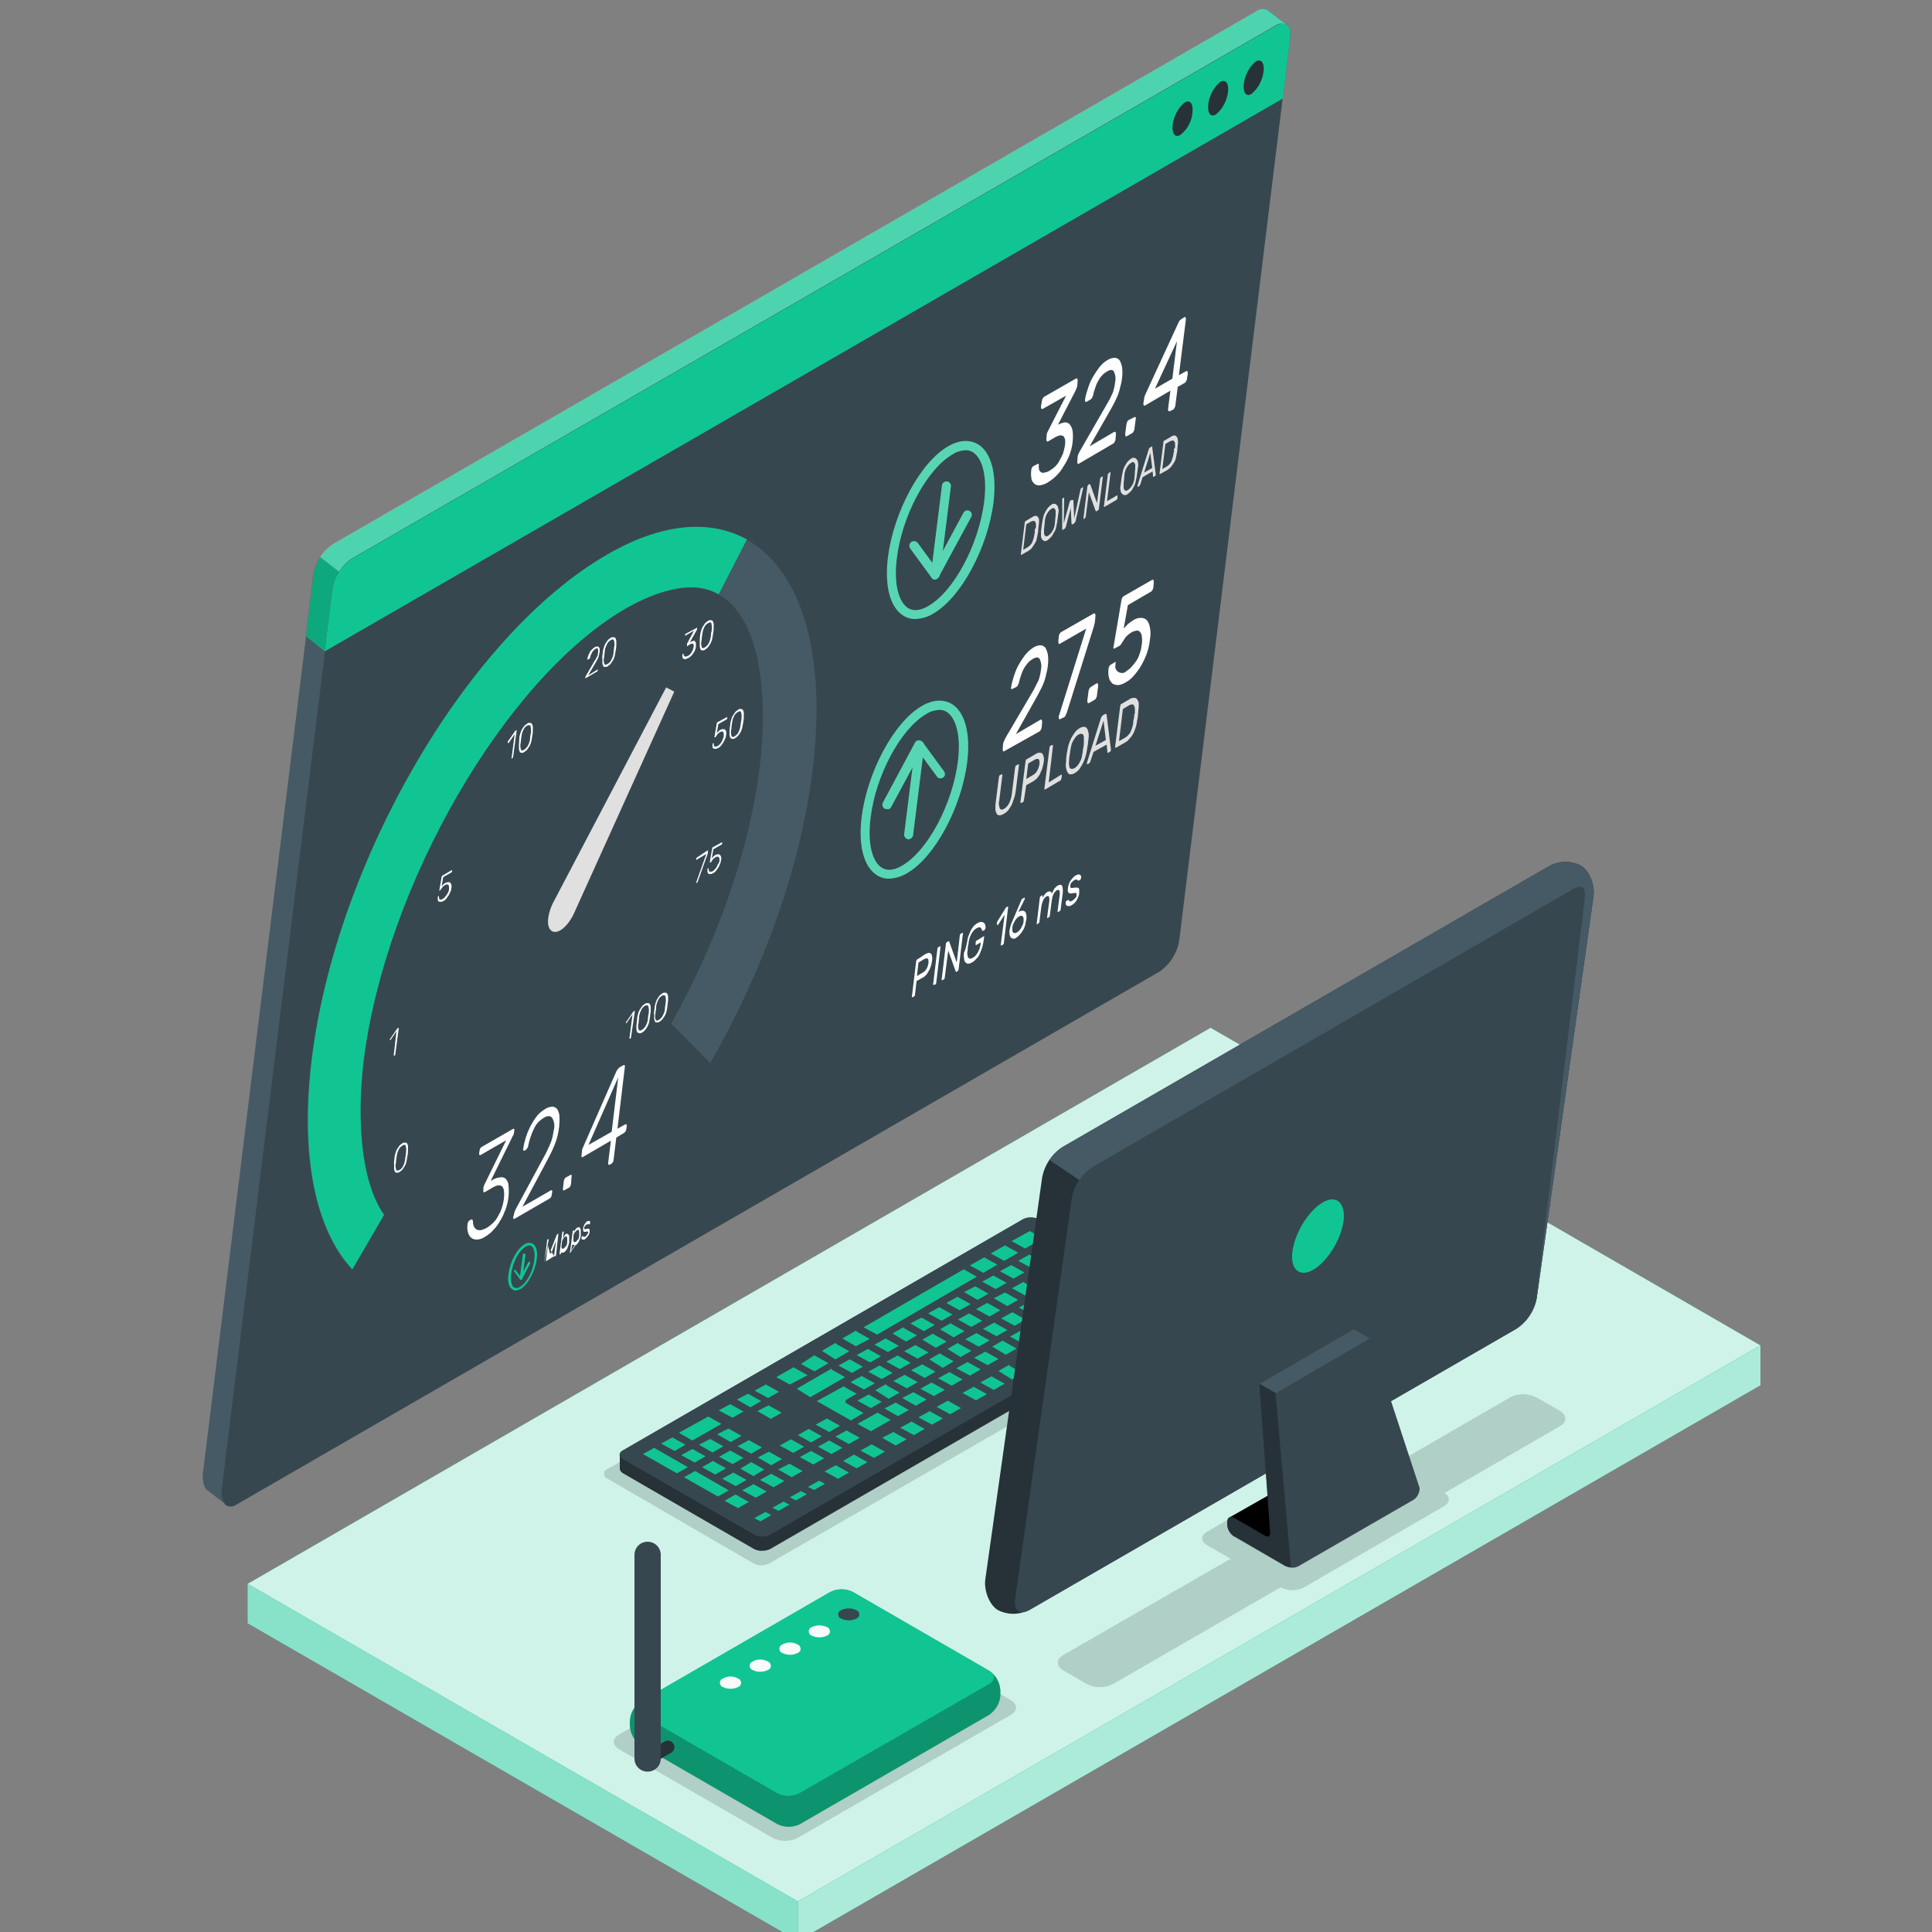 <?xml version="1.0" encoding="utf-8"?>
<!-- Generator: Adobe Illustrator 28.2.0, SVG Export Plug-In . SVG Version: 6.00 Build 0)  -->
<svg version="1.1" id="Layer_1" xmlns="http://www.w3.org/2000/svg" xmlns:xlink="http://www.w3.org/1999/xlink" x="0px" y="0px"
	 viewBox="0 0 500 500" style="enable-background:new 0 0 500 500;" xml:space="preserve">
<rect x="0" y="0" width="500" height="500" fill="#808080" stroke="none"/>
<style type="text/css">
	.st0{fill:#11C593;}
	.st1{opacity:0.8;fill:#FFFFFF;enable-background:new    ;}
	.st2{opacity:0.5;fill:#FFFFFF;enable-background:new    ;}
	.st3{opacity:0.65;fill:#FFFFFF;enable-background:new    ;}
	.st4{opacity:0.15;}
	.st5{opacity:0.25;}
	.st6{fill:#37474F;}
	.st7{fill:#FAFAFA;}
	.st8{fill:#263238;}
	.st9{opacity:0.15;enable-background:new    ;}
	.st10{fill:#455A64;}
	.st11{fill:#FFFFFF;}
	.st12{fill:#E0E0E0;}
	.st13{opacity:0.3;}
</style>
<g id="freepik--Character--inject-2">
	<g id="freepik--character--inject-2_00000021815190675431110240000013348595716168386719_">
		<g id="freepik--Desk--inject-2">
			<polygon class="st0" points="206.5,492.1 64.1,409.9 313.3,266 455.6,348.2 			"/>
			<polygon class="st1" points="206.5,492.1 64.1,409.9 313.3,266 455.6,348.2 			"/>
			<polygon class="st0" points="64.1,409.9 64.1,420.1 206.5,502.3 206.5,492.1 			"/>
			<polygon class="st2" points="64.1,409.9 64.1,420.1 206.5,502.3 206.5,492.1 			"/>
			<polygon class="st0" points="206.5,502.3 455.6,358.5 455.6,348.2 206.5,492.1 			"/>
			<polygon class="st3" points="206.5,492.1 455.6,348.2 455.6,358.5 206.5,502.3 			"/>
		</g>
	</g>
</g>
<g id="freepik--Devices--inject-2">
	<g id="freepik--Modem--inject-2">
		<g class="st4">
			<path d="M199.9,475.6l-39.7-22.9c-1.8-1.1-1.8-2.7,0-3.8l55.1-31.8c2.1-1,4.5-1,6.6,0l39.7,22.9c1.8,1.1,1.8,2.7,0,3.8
				l-55.1,31.8C204.4,476.7,202,476.7,199.9,475.6z"/>
		</g>
		<path class="st0" d="M165.9,440.3l49-28.3c1.8-0.9,4-0.9,5.8,0l35.3,20.4c1.7,1.1,2.8,3,2.9,5.1v1.2c-0.1,2.1-1.2,3.9-2.9,5.1
			l-49,28.3c-1.8,0.9-4,0.9-5.8,0l-35.3-20.4c-1.7-1.1-2.8-3-2.9-5.1v-1.2C163.1,443.3,164.2,441.4,165.9,440.3z"/>
		<g class="st5">
			<path d="M165.9,440.3l49-28.3c1.8-0.9,4-0.9,5.8,0l35.3,20.4c1.7,1.1,2.8,3,2.9,5.1v1.2c-0.1,2.1-1.2,3.9-2.9,5.1l-49,28.3
				c-1.8,0.9-4,0.9-5.8,0l-35.3-20.4c-1.7-1.1-2.8-3-2.9-5.1v-1.2C163.1,443.3,164.2,441.4,165.9,440.3z"/>
		</g>
		<path class="st0" d="M201.2,464.1l-35.3-20.4c-1.6-0.9-1.6-2.4,0-3.4l49-28.3c1.8-0.9,4-0.9,5.8,0l35.3,20.4
			c1.6,0.9,1.6,2.5,0,3.4L207,464C205.2,465,203,465,201.2,464.1z"/>
		<path class="st6" d="M217.7,416.7c-0.6,0.2-1,0.9-0.7,1.5c0.1,0.4,0.4,0.6,0.7,0.7c1.2,0.6,2.7,0.6,3.9,0c0.6-0.2,1-0.9,0.7-1.5
			c-0.1-0.4-0.4-0.6-0.7-0.7C220.4,416.1,218.9,416.1,217.7,416.7z"/>
		<path class="st7" d="M210.1,421.1c-0.6,0.2-1,0.9-0.7,1.5c0.1,0.4,0.4,0.6,0.7,0.7c1.2,0.6,2.7,0.6,3.9,0c0.6-0.2,1-0.9,0.7-1.5
			c-0.1-0.4-0.4-0.6-0.7-0.7C212.8,420.5,211.3,420.5,210.1,421.1z"/>
		<path class="st7" d="M202.5,425.6c-0.6,0.2-1,0.9-0.7,1.5c0.1,0.4,0.4,0.6,0.7,0.7c1.2,0.6,2.7,0.6,3.9,0c0.6-0.2,1-0.9,0.7-1.5
			c-0.1-0.4-0.4-0.6-0.7-0.7C205.2,424.9,203.7,424.9,202.5,425.6z"/>
		<path class="st7" d="M194.8,430c-0.6,0.2-1,0.9-0.7,1.5c0.1,0.4,0.4,0.6,0.7,0.7c1.2,0.6,2.7,0.6,3.9,0c0.6-0.2,1-0.9,0.7-1.5
			c-0.1-0.4-0.4-0.6-0.7-0.7C197.5,429.3,196,429.3,194.8,430z"/>
		<path class="st7" d="M187.1,434.4c-0.6,0.2-1,0.9-0.7,1.5c0.1,0.4,0.4,0.6,0.7,0.7c1.2,0.6,2.7,0.6,3.9,0c0.6-0.2,1-0.9,0.7-1.5
			c-0.1-0.4-0.4-0.6-0.7-0.7C189.8,433.7,188.4,433.7,187.1,434.4z"/>
		<path class="st8" d="M167.6,456.9c-0.9,0-1.7-0.8-1.7-1.7c0-0.6,0.3-1.1,0.8-1.4l5.3-3.1c0.8-0.5,1.8-0.2,2.3,0.6
			c0.5,0.8,0.2,1.8-0.6,2.3l-5.3,3.1C168.2,456.8,167.9,456.9,167.6,456.9z"/>
		<path class="st6" d="M167.6,458.5c-1.9,0-3.4-1.5-3.4-3.4c0,0,0,0,0,0v-52.7c0-1.9,1.5-3.4,3.4-3.4s3.4,1.5,3.4,3.4v52.7
			C171,457,169.5,458.5,167.6,458.5C167.6,458.5,167.6,458.5,167.6,458.5z"/>
	</g>
	<g id="freepik--Keyboard--inject-2">
		<path id="freepik--Shadow--inject-2" class="st9" d="M157.1,382.6l37.9,22c1.3,0.7,2.8,0.7,4.1,0L308,341.9c0.7-0.2,1-0.9,0.8-1.6
			c-0.1-0.4-0.4-0.7-0.8-0.8l-37.9-22c-1.3-0.7-2.8-0.7-4.1,0l-108.8,62.7c-0.7,0.2-1,0.9-0.8,1.6
			C156.4,382.2,156.7,382.5,157.1,382.6z"/>
		<g id="freepik--keyboard--inject-2">
			<path class="st8" d="M303.5,336.3c-0.1-0.5-0.4-1-0.8-1.2l-33.9-19.6c-1.3-0.6-2.8-0.6-4,0l-103.5,59.8c-0.5,0.2-0.8,0.7-0.8,1.2
				v3.6c0,0.5,0.4,1,0.8,1.2l33.9,19.6c1.3,0.6,2.8,0.6,4.1,0l103.5-59.8c0.5-0.2,0.8-0.7,0.8-1.2L303.5,336.3z"/>
			<path class="st6" d="M195.1,397.2l-33.9-19.5c-0.6-0.2-1-0.9-0.8-1.5c0.1-0.4,0.4-0.7,0.8-0.8l103.5-59.8c1.3-0.6,2.8-0.6,4,0
				l33.9,19.6c0.6,0.2,1,0.9,0.8,1.5c-0.1,0.4-0.4,0.7-0.8,0.8l-103.5,59.8C197.9,397.8,196.4,397.8,195.1,397.2z"/>
			<path class="st8" d="M197,397.7v3.6c-0.7,0-1.3-0.2-1.9-0.5l-33.9-19.6c-0.5-0.2-0.8-0.7-0.8-1.2v-3.6c0,0.5,0.4,1,0.8,1.2
				l33.9,19.5C195.7,397.5,196.3,397.7,197,397.7z"/>
			<path class="st0" d="M266.5,318.6L266.5,318.6l3.4,1.9l-4.6,2.6l-3.5-1.9L266.5,318.6L266.5,318.6z M271.8,321.6L271.8,321.6
				l3.4,1.9l-3.6,2.1l-3.4-1.9L271.8,321.6L271.8,321.6z M260.1,322.3L260.1,322.3l3.4,1.9l-3.6,2.1l-3.5-1.9L260.1,322.3
				L260.1,322.3z M277,324.7L277,324.7l3.4,1.9l-5.8,3.3l-3.5-1.9L277,324.7L277,324.7z M266.4,324.7L266.4,324.7l3.4,1.9l-2.8,1.6
				l-3.5-1.9L266.4,324.7L266.4,324.7z M254.7,325.4L254.7,325.4l3.4,1.9l-3.6,2.1l-3.5-1.9L254.7,325.4L254.7,325.4z M261.7,327.4
				L261.7,327.4l3.4,1.9l-2.8,1.6l-3.5-1.9L261.7,327.4L261.7,327.4z M282.3,327.7L282.3,327.7l3.4,1.9l-4.6,2.6l-3.5-1.9
				L282.3,327.7L282.3,327.7z M249.4,328.5L249.4,328.5l3.4,1.9L227,345.4l-3.5-1.9L249.4,328.5L249.4,328.5z M269.5,329.1
				L269.5,329.1l3.4,1.9l-2.8,1.6l-3.5-1.9L269.5,329.1L269.5,329.1z M257.1,330.1L257.1,330.1l3.4,1.9l-2.8,1.6l-3.5-1.9
				L257.1,330.1L257.1,330.1z M287.5,330.8L287.5,330.8l3.4,1.9l-2.8,1.6l-3.5-2l2.8-1.6L287.5,330.8z M275.9,331.4L275.9,331.4
				l3.4,1.9l-2.8,1.6l-3.5-2L275.9,331.4L275.9,331.4z M264.8,331.8L264.8,331.8l3.4,1.9l-2.8,1.6l-3.5-1.9L264.8,331.8L264.8,331.8
				z M252.4,332.9L252.4,332.9l3.4,1.9l-2.8,1.6l-3.5-2L252.4,332.9L252.4,332.9z M282.9,333.5L282.9,333.5l3.4,1.9l-2.8,1.6
				l-3.5-1.9L282.9,333.5L282.9,333.5z M271.3,334.1L271.3,334.1l3.4,1.9l-2.8,1.6l-3.5-1.9L271.3,334.1L271.3,334.1z M260.1,334.5
				L260.1,334.5l3.4,1.9l-2.8,1.6l-3.5-2L260.1,334.5L260.1,334.5z M293.9,334.5L293.9,334.5l3.4,1.9l-3.6,2.1l-3.5-2L293.9,334.5
				L293.9,334.5z M247.8,335.6L247.8,335.6l3.4,1.9l-2.8,1.6l-3.5-1.9L247.8,335.6L247.8,335.6z M278.2,336.2
				C278.3,336.2,278.3,336.2,278.2,336.2l3.4,1.9l-2.8,1.6l-3.5-1.9L278.2,336.2L278.2,336.2z M266.6,336.8L266.6,336.8l3.4,1.9
				l-2.8,1.6l-3.5-1.9L266.6,336.8L266.6,336.8z M255.5,337.2C255.5,337.2,255.6,337.2,255.5,337.2l3.4,1.9l-2.8,1.6l-3.5-1.9
				L255.5,337.2L255.5,337.2z M243.1,338.3L243.1,338.3l3.4,1.9l-2.8,1.6l-3.5-1.9L243.1,338.3L243.1,338.3z M286.5,338.8
				L286.5,338.8l3.4,1.9l-2.8,1.6l-3.5-1.9L286.5,338.8L286.5,338.8z M273.6,338.9L273.6,338.9l3.4,1.9l-2.8,1.6l-3.5-2L273.6,338.9
				L273.6,338.9z M262,339.6L262,339.6l3.4,1.9l-2.8,1.6l-3.5-1.9L262,339.6L262,339.6z M250.8,339.9L250.8,339.9l3.4,1.9l-2.8,1.6
				l-3.5-1.9L250.8,339.9L250.8,339.9z M238.5,341L238.5,341l3.4,1.9l-2.8,1.6l-3.5-2L238.5,341L238.5,341z M281.9,341.5
				L281.9,341.5l3.4,1.9l-2.8,1.6L279,343l2.8-1.6L281.9,341.5z M268.9,341.6L268.9,341.6l3.4,1.9l-2.8,1.6l-3.5-2L268.9,341.6
				L268.9,341.6z M257.3,342.3L257.3,342.3l3.4,1.9l-2.8,1.6l-3.5-1.9L257.3,342.3L257.3,342.3z M246.2,342.6L246.2,342.6l3.4,1.9
				l-2.8,1.6l-3.5-2.1l2.8-1.6L246.2,342.6z M233.9,343.7L233.9,343.7l3.4,1.9l-2.8,1.6l-3.5-2.1l2.8-1.6L233.9,343.7z M277.2,344.2
				L277.2,344.2l3.4,1.9l-2.8,1.6l-3.5-1.9L277.2,344.2L277.2,344.2z M264.3,344.3L264.3,344.3l3.4,1.9l-2.8,1.6l-3.5-1.9
				L264.3,344.3L264.3,344.3z M221.7,344.6L221.7,344.6l3.4,1.9l-3.6,1.9l-3.5-2l3.6-2.1L221.7,344.6z M252.7,345L252.7,345l3.4,1.9
				l-2.8,1.6l-3.5-1.9L252.7,345L252.7,345z M241.6,345.3L241.6,345.3l3.4,1.9l-2.8,1.6l-3.5-2.1l2.8-1.6L241.6,345.3z M229.2,346.4
				L229.2,346.4l3.4,1.9l-2.8,1.6l-3.5-1.9L229.2,346.4L229.2,346.4z M272.6,347L272.6,347l3.4,1.9l-2.8,1.6l-3.5-1.9L272.6,347
				L272.6,347z M259.7,347.1L259.7,347.1l3.4,1.9l-2.8,1.6l-3.5-2.1l2.8-1.6L259.7,347.1z M248,347.7L248,347.7l3.4,1.9l-2.8,1.6
				l-3.4-2.1l2.8-1.6L248,347.7z M216.4,347.8L216.4,347.8l3.4,1.9l-3.6,2.1l-3.5-2.2l3.6-2.1L216.4,347.8z M236.9,348.1
				L236.9,348.1l3.4,1.9l-2.8,1.6l-3.5-1.9L236.9,348.1L236.9,348.1z M224.6,349.1L224.6,349.1l3.4,1.9l-2.8,1.6l-3.5-1.9
				L224.6,349.1L224.6,349.1z M255,349.8L255,349.8l3.4,1.9l-2.8,1.6l-3.5-1.9L255,349.8L255,349.8z M243.4,350.4L243.4,350.4
				l3.4,1.9L244,354l-3.5-2.2l2.8-1.6L243.4,350.4z M232.3,350.8L232.3,350.8l3.4,1.9l-2.8,1.6l-3.5-1.9L232.3,350.8L232.3,350.8z
				 M265.9,350.8L265.9,350.8l3.4,1.9l-2.8,1.6l-3.5-1.9L265.9,350.8L265.9,350.8z M211,350.9L211,350.9l3.4,1.9l-3.6,2.1l-3.5-1.9
				l3.5-2.3L211,350.9z M219.9,351.8L219.9,351.8l3.4,1.9l-2.8,1.6l-3.5-1.9L219.9,351.8L219.9,351.8z M250.4,352.5L250.4,352.5
				l3.4,1.9l-2.8,1.6l-3.5-1.9L250.4,352.5L250.4,352.5z M238.7,353.1L238.7,353.1l3.4,1.9l-2.8,1.6l-3.5-2L238.7,353.1L238.7,353.1
				z M227.6,353.4L227.6,353.4l3.4,1.9l-2.8,1.6l-3.5-1.9L227.6,353.4L227.6,353.4z M261.3,353.5L261.3,353.5l3.4,1.9l-2.8,1.6
				l-3.5-2.2l2.8-1.6L261.3,353.5z M205.6,354L205.6,354l3.4,1.9l-4.6,2.4l-3.5-1.9l4.6-2.6L205.6,354z M215.3,354.5L215.3,354.5
				l3.4,1.9l-9,5.2l-3.5-2.2l9-5.2L215.3,354.5z M245.7,355.1L245.7,355.1l3.4,1.9l-2.8,1.6l-3.5-1.9L245.7,355.1L245.7,355.1z
				 M234.1,355.8L234.1,355.8l3.4,1.9l-2.8,1.6l-3.5-1.9L234.1,355.8L234.1,355.8z M223,356.1L223,356.1l3.4,1.9l-2.8,1.6l-3.5-1.9
				L223,356.1L223,356.1z M256.6,356.2C256.6,356.2,256.6,356.2,256.6,356.2l3.4,1.9l-2.8,1.6l-3.5-1.9L256.6,356.2L256.6,356.2z
				 M241.1,357.8L241.1,357.8l3.4,1.9l-2.8,1.6l-3.5-1.9L241.1,357.8L241.1,357.8z M198.2,358.3
				C198.3,358.2,198.3,358.2,198.2,358.3l3.4,1.9l-2.8,1.6l-3.5-1.9L198.2,358.3L198.2,358.3z M229.4,358.5L229.4,358.5l3.4,1.9
				L230,362l-3.5-2.2l2.8-1.6L229.4,358.5z M218.3,358.8C218.3,358.8,218.4,358.8,218.3,358.8l3.4,1.9l-2.6,1.5
				c-0.2,0.1-0.3,0.3-0.3,0.5c0,0.2,0.1,0.4,0.3,0.5l4.4,2.5l-3.3,1.9l-8.8-5L218.3,358.8L218.3,358.8z M252,358.9L252,358.9
				l3.4,1.9l-2.8,1.6l-3.5-1.9L252,358.9L252,358.9z M236.4,360.3L236.4,360.3l3.4,1.9l-2.8,1.6l-3.5-2L236.4,360.3L236.4,360.3z
				 M193.6,360.7L193.6,360.7l3.4,1.9l-2.8,1.6l-3.5-2L193.6,360.7L193.6,360.7z M224.8,360.9L224.8,360.9l3.4,1.9l-2.8,1.6
				l-3.5-1.9L224.8,360.9L224.8,360.9z M245.3,362.5L245.3,362.5l3.4,1.9l-2.8,1.6l-3.5-1.9L245.3,362.5L245.3,362.5z M231.8,363
				L231.8,363l3.4,1.9l-2.8,1.6l-3.5-2L231.8,363L231.8,363z M189,363.4L189,363.4l3.4,1.9l-2.8,1.6L186,365L189,363.4L189,363.4z
				 M198.9,363.7L198.9,363.7l3.4,1.9l-2.8,1.6l-3.5-2L198.9,363.7L198.9,363.7z M240.6,365.2L240.6,365.2l3.4,1.9l-2.8,1.6
				l-3.5-1.9L240.6,365.2L240.6,365.2z M227.1,365.6L227.1,365.6l3.4,1.9l-5.1,2.9l-3.5-1.9L227.1,365.6L227.1,365.6z M183.3,366.6
				C183.3,366.6,183.4,366.6,183.3,366.6l3.4,1.9l-7.5,4.3l-3.5-2L183.3,366.6L183.3,366.6z M214,367.1L214,367.1l3.4,1.9l-2.8,1.6
				l-3.5-1.9L214,367.1L214,367.1z M235.9,367.9C235.9,367.9,235.9,367.9,235.9,367.9l3.4,1.9l-2.8,1.6l-3.5-1.9L235.9,367.9
				L235.9,367.9z M188.5,369.7L188.5,369.7l3.4,1.9l-2.8,1.6l-3.5-2L188.5,369.7L188.5,369.7z M209.3,369.8L209.3,369.8l3.4,1.9
				l-2.8,1.6l-3.4-1.9L209.3,369.8L209.3,369.8z M219.1,370.2L219.1,370.2l3.4,1.9l-2.8,1.6l-3.5-1.9L219.1,370.2L219.1,370.2z
				 M231.2,370.6L231.2,370.6l3.4,1.9l-2.8,1.6l-3.5-2L231.2,370.6L231.2,370.6z M174,372L174,372l3.4,1.9l-2.8,1.6l-3.5-1.9
				L174,372L174,372z M183.8,372.4L183.8,372.4l3.4,1.9l-2.8,1.6l-3.5-2L183.8,372.4L183.8,372.4z M204.7,372.5L204.7,372.5l3.4,1.9
				l-2.8,1.6l-3.5-1.9L204.7,372.5L204.7,372.5z M193.8,372.7L193.8,372.7l3.4,1.9l-2.8,1.6l-3.5-1.9L193.8,372.7L193.8,372.7z
				 M214.6,372.8L214.6,372.8l3.4,1.9l-2.8,1.6l-3.5-1.9L214.6,372.8L214.6,372.8z M225.6,373.8L225.6,373.8l3.4,1.9l-2.8,1.6
				l-3.5-1.9L225.6,373.8L225.6,373.8z M169.3,374.7L169.3,374.7l8.7,5l-2.8,1.6l-8.8-5L169.3,374.7L169.3,374.7z M179.2,375
				L179.2,375l3.4,1.9l-2.8,1.6l-3.5-1.9L179.2,375L179.2,375z M189,375.4L189,375.4l3.4,1.9l-2.8,1.6l-3.5-1.9L189,375.4L189,375.4
				z M209.9,375.5L209.9,375.5l3.4,1.9l-2.8,1.6l-3.5-1.9L209.9,375.5L209.9,375.5z M199,375.7L199,375.7l3.4,1.9l-2.8,1.6l-3.5-2
				L199,375.7L199,375.7z M220.9,376.5h0.2l3.4,1.9l-2.8,1.6l-3.5-1.9L220.9,376.5L220.9,376.5z M184.5,378.1L184.5,378.1l3.4,1.9
				l-2.8,1.6l-3.4-1.9L184.5,378.1L184.5,378.1z M194.4,378.4L194.4,378.4l3.4,1.9L195,382l-3.4-1.9L194.4,378.4L194.4,378.4z
				 M204.3,378.8L204.3,378.8l3.4,1.9l-2.8,1.6l-3.5-2L204.3,378.8L204.3,378.8z M216.3,379.2L216.3,379.2l3.4,1.9l-2.8,1.6
				l-3.5-1.9L216.3,379.2L216.3,379.2z M179.9,380.7L179.9,380.7l8.7,5l-2.8,1.6l-8.8-5L179.9,380.7L179.9,380.7z M189.8,381.1
				L189.8,381.1l3.4,1.9l-2.8,1.6l-3.5-1.9L189.8,381.1L189.8,381.1z M199.6,381.4L199.6,381.4l3.4,1.9l-2.8,1.6l-3.5-1.9
				L199.6,381.4L199.6,381.4z M212,383.2L212,383.2l1.5,0.8l-2.8,1.6l-1.6-0.8L212,383.2L212,383.2z M195,384.1L195,384.1l3.4,1.9
				l-2.8,1.6l-3.5-1.9L195,384.1L195,384.1z M207.3,385.9L207.3,385.9l1.5,0.8l-2.8,1.6l-1.6-0.8L207.3,385.9L207.3,385.9z
				 M190.4,386.8L190.4,386.8l3.4,1.9l-2.8,1.6l-3.5-1.9l2.8-1.6L190.4,386.8z M202.8,388.6C202.8,388.6,202.8,388.6,202.8,388.6
				l1.5,0.8l-2.8,1.6l-1.6-0.8L202.8,388.6L202.8,388.6z M198.1,391.3L198.1,391.3l1.5,0.8l-2.8,1.6l-1.6-0.8L198.1,391.3
				L198.1,391.3z"/>
		</g>
	</g>
	<g id="freepik--Device--inject-2">
		<path class="st9" d="M403.7,365.1l-6-3.4c-2.1-1.1-4.7-1.2-6.8-0.1L361,378.9l-6.2-3.6c-1.9-1-4.2-1-6.1,0l-36.3,21.1
			c-1.7,1-1.7,2.5,0,3.5l6.1,3.5l-43.3,24.9c-1.9,1.1-1.9,2.9,0,4l6,3.5c2.2,1.1,4.7,1.1,6.9,0l43.3-25c1.9,1,4.2,1,6.1,0l36.2-21
			c1.6-0.9,1.7-2.5,0.1-3.4l29.9-17.3C405.6,368.1,405.6,366.3,403.7,365.1z"/>
		<path class="st8" d="M397.7,336L412.4,232c0.4-2.9-1-6.5-3.1-7.9c-2.6-1.4-5.7-1.4-8.3,0l-126.1,72.8c-2.7,1.8-4.6,4.6-5.2,7.9
			L255,408.7c-0.4,2.9,1,6.5,3.1,7.9c2.6,1.4,5.7,1.4,8.3,0l126.1-72.8C395.2,342,397.1,339.2,397.7,336z"/>
		<path class="st10" d="M397.7,336L412.4,232c0.4-2.9-1-6.5-3.1-7.9c-2.6-1.4-5.7-1.4-8.3,0l-126.1,72.8c-1.3,0.8-2.4,2-3.3,3.3
			l14.3,9.6l-7.2,99.7l113.9-65.7C395.3,342,397.1,339.2,397.7,336z"/>
		<path class="st6" d="M262.7,413.9L277.4,310c0.6-3.2,2.5-6,5.2-7.9l124.5-72c2.5-1.4,3.4-0.3,3,2.7L397.6,336
			c-0.6,3.2-2.5,6-5.2,7.9l-126,72.8C264,418,262.3,416.8,262.7,413.9z"/>
		<path class="st0" d="M334.5,323.7c0.7-4.8,4.2-10.4,7.8-12.5s6,0.1,5.4,4.9c-0.7,4.8-4.2,10.4-7.8,12.5S333.8,328.5,334.5,323.7z"
			/>
		<polygon class="st10" points="330.1,360.6 354.5,346.4 350.4,344 325.9,358.2 		"/>
		<path class="st6" d="M365.9,388.1l-29.8,17.2c-0.6,0.3-1.2,0.5-1.9,0.4c-0.6,0-1.1-0.2-1.6-0.4l0,0l-13.1-7.6h-0.1
			c-1-0.7-1.7-1.8-1.7-3V394c0-1.1,0.8-1.6,1.8-1l7.9,4.6l1.8,1l-0.4-2l-2.8-38.3l4.2,2.4l24.5-14.2l12.7,38.6
			C367.4,386.2,366.9,387.4,365.9,388.1z"/>
		<polygon points="318.2,392.7 328.4,386.9 330.4,400.5 		"/>
		<path class="st8" d="M330.1,360.5l-4.2-2.4l2.8,38.3c0.2,1.1-0.4,1.6-1.4,1l-7.9-4.6c-1-0.6-1.8-0.1-1.8,1v0.7
			c0,1.2,0.7,2.4,1.7,3h0.1l13.1,7.6l0,0c0.5,0.3,1.1,0.4,1.6,0.4L330.1,360.5z"/>
	</g>
</g>
<g id="freepik--Window--inject-2">
	<g id="freepik--window--inject-2_00000134944288200265614130000016506578259800451772_">
		<g id="freepik--window--inject-2">
			<path class="st6" d="M333.9,9.6l-28.7,233.7c-0.5,3.3-2.4,6.3-5.2,8.2l-239,138c-0.4,0.3-0.9,0.4-1.5,0.4c-0.2,0-0.4-0.1-0.5-0.1
				c-0.2-0.1-0.5-0.2-0.7-0.4c-0.4-0.5-0.7-1-0.9-1.7c-0.2-0.8-0.2-1.7-0.1-2.5l28.6-232.5c0.5-3.3,2.4-6.3,5.2-8.2l239-137.9
				c0.8-0.6,2-0.8,2.9-0.3c0.1,0.1,0.2,0.2,0.3,0.3l0,0c0.1,0.1,0.2,0.2,0.2,0.3c0,0.1,0.1,0.1,0.1,0.2c0.1,0.1,0.1,0.2,0.1,0.3
				c0.1,0.2,0.1,0.4,0.2,0.6c0,0.1,0,0.3,0,0.4c0,0,0,0.1,0,0.1c0,0.2,0,0.3,0,0.5C334,9.2,333.9,9.4,333.9,9.6z"/>
			<path class="st0" d="M333,6.4C332,5.9,330.9,6,330,6.6L91.1,144.5c-2.8,1.9-4.7,4.9-5.2,8.2L84,168.6l-4.8-3.9l1.9-15.7
				c0.5-3.3,2.4-6.3,5.2-8.2l239-137.9c0.9-0.7,2.1-0.8,3.1-0.1C329,3.3,332.1,5.8,333,6.4z"/>
			<path class="st0" d="M333.9,9.6c0.4-3.1-1.3-4.4-3.8-2.9l-239,137.9c-2.8,1.9-4.7,4.9-5.2,8.2L84,168.6L332,25.5L333.9,9.6z"/>
			<g class="st5">
				<path class="st11" d="M330.1,6.6l-239,137.9c-1.4,0.9-2.5,2.1-3.4,3.5l-4.9-3.8c0.8-1.4,2-2.5,3.3-3.4l239-137.9
					c0.9-0.7,2.1-0.8,3.1-0.1c0.7,0.6,3.9,3,4.7,3.6C332,5.9,330.9,6,330.1,6.6z"/>
			</g>
			<path class="st9" d="M79.1,164.7l1.9-15.8c0.3-1.7,0.9-3.4,1.9-4.8l4.9,3.8c-1,1.4-1.6,3.1-1.8,4.8L84,168.6L79.1,164.7z"/>
			<path class="st8" d="M306.6,26.5c-1.7,1.4-2.8,3.5-3.1,5.7c-0.3,2.3,0.6,3.6,2,2.7c1.8-1.4,2.9-3.5,3.1-5.7
				C308.9,26.9,308,25.7,306.6,26.5z"/>
			<path class="st8" d="M315.8,21.2c-1.7,1.4-2.8,3.5-3.1,5.7c-0.3,2.3,0.6,3.6,2,2.7c1.7-1.4,2.8-3.5,3.1-5.7
				C318.1,21.6,317.2,20.4,315.8,21.2z"/>
			<path class="st8" d="M325,15.9c-1.7,1.4-2.8,3.5-3.1,5.7c-0.3,2.3,0.6,3.6,2,2.7c1.7-1.4,2.8-3.5,3.1-5.7
				C327.3,16.3,326.4,15.1,325,15.9z"/>
			<path class="st10" d="M58.4,389.3c-0.1-0.1-4.5-3.4-4.7-3.6c-0.3-0.2-0.5-0.4-0.6-0.7c-0.2-0.3-0.3-0.7-0.4-1
				c-0.2-0.8-0.3-1.7-0.2-2.6l26.7-216.7l4.9,3.9L57.4,385.2c-0.1,0.8-0.1,1.7,0.1,2.5C57.7,388.3,58,388.9,58.4,389.3z"/>
		</g>
		<path class="st10" d="M183.8,275.1c13.5-23.4,23.4-50.5,26.5-75.8c6.3-51.4-17.5-76.3-53.4-55.6c-35.9,20.7-70,79.1-76.3,130.5
			c-3.1,25.4,1.1,44.3,10.5,54.4l8.2-14.1c-6.2-8.9-7-25.2-5.3-39.7c5.6-45.5,36.7-99.2,67.8-117.2c6.6-3.8,12.8-5.7,17.8-5.5
			c16.7,0.8,19.6,25.5,17,46.5c-2.7,21.8-11.2,45.5-22.9,66.3L183.8,275.1z"/>
		<path class="st0" d="M193.3,139.6c-9.4-5.2-21.9-4.4-36.3,4c-35.8,20.7-70,79.1-76.3,130.5c-3.1,25.4,1.1,44.3,10.5,54.4l8.2-14.1
			c-6.2-8.9-7-25.2-5.3-39.7c5.6-45.5,36.7-99.2,67.8-117.2c6.6-3.8,12.8-5.7,17.8-5.5c2.2,0.1,4.4,0.7,6.3,1.8L193.3,139.6z"/>
		<path class="st11" d="M152,170.6c0-0.3,0.1-0.5,0.2-0.8c0.1-0.3,0.2-0.6,0.4-0.9c0.1-0.3,0.3-0.6,0.6-0.8c0.2-0.2,0.5-0.5,0.7-0.6
			c0.2-0.1,0.4-0.2,0.7-0.2c0.2,0,0.3,0.1,0.4,0.2c0.1,0.1,0.2,0.3,0.2,0.5c0,0.2,0,0.5,0,0.7c-0.1,0.4-0.2,0.9-0.3,1.3
			c-0.2,0.5-0.4,0.9-0.7,1.4l-2,3.4l2.4-1.5c0.1,0,0.2,0,0.1,0.1v0.1c0,0.1-0.1,0.3-0.2,0.3l-2.9,1.7c-0.1,0.1-0.2,0-0.1-0.1v-0.1
			c0-0.1,0-0.1,0-0.2l0.2-0.3l2.2-3.8c0.2-0.2,0.3-0.5,0.4-0.7l0.3-0.5c0.1-0.2,0.1-0.3,0.1-0.5c0-0.1,0.1-0.3,0.1-0.5
			c0-0.5,0-0.8-0.1-0.9c-0.1-0.2-0.4-0.1-0.7,0.1c-0.3,0.2-0.6,0.5-0.8,0.9c-0.2,0.4-0.4,0.8-0.5,1.3c0,0.1,0,0.2-0.1,0.2
			c0,0-0.1,0.1-0.1,0.1l-0.1,0.1C152,170.7,151.9,170.7,152,170.6z"/>
		<path class="st11" d="M156,168.9c0-0.4,0.1-0.8,0.2-1.1c0.1-0.4,0.3-0.8,0.4-1.1c0.2-0.3,0.4-0.6,0.6-0.9c0.2-0.3,0.5-0.5,0.8-0.7
			c0.2-0.2,0.5-0.2,0.8-0.2c0.2,0,0.4,0.1,0.5,0.3c0.1,0.2,0.2,0.5,0.2,0.7c0,0.3,0,0.7,0,1c0,0.6-0.1,1.2-0.2,1.7
			c-0.1,0.4-0.1,0.8-0.2,1.1c-0.1,0.4-0.2,0.7-0.4,1.1c-0.2,0.3-0.4,0.6-0.6,0.9c-0.2,0.3-0.5,0.5-0.8,0.7c-0.2,0.2-0.5,0.2-0.8,0.2
			c-0.2,0-0.4-0.1-0.4-0.3c-0.1-0.2-0.2-0.5-0.2-0.7c0-0.3,0-0.7,0-1C155.8,170.1,155.9,169.6,156,168.9z M159,167.2
			c0.1-0.5,0-1-0.1-1.5c-0.2-0.3-0.5-0.3-0.9,0c-0.5,0.3-0.8,0.7-1,1.2c-0.3,0.6-0.5,1.2-0.5,1.8c0,0.3-0.1,0.6-0.1,0.8
			c0,0.2,0,0.5-0.1,0.8c-0.1,0.5-0.1,1,0.1,1.5c0.1,0.3,0.4,0.3,0.9,0c0.5-0.3,0.8-0.7,1-1.2c0.3-0.6,0.5-1.2,0.5-1.9
			c0-0.3,0.1-0.6,0.1-0.8C158.9,167.8,158.9,167.5,159,167.2L159,167.2z"/>
		<path class="st11" d="M132.8,195.9c0,0.1-0.1,0.2-0.2,0.3l-0.1,0.1c-0.1,0.1-0.2,0-0.1-0.1l0.8-6.2l-1.5,2.2
			c-0.1,0.1-0.2,0.2-0.2,0.1l-0.1-0.1c0-0.1,0-0.1,0-0.2c0-0.1,0-0.1,0.1-0.2l1.8-2.6c0,0,0-0.1,0.1-0.1h0.1l0.1-0.1
			c0.1-0.1,0.2,0,0.1,0.1L132.8,195.9z"/>
		<path class="st11" d="M134.4,191.1c0-0.4,0.1-0.8,0.2-1.1c0.1-0.4,0.2-0.7,0.4-1.1c0.2-0.3,0.4-0.7,0.6-0.9
			c0.2-0.3,0.5-0.5,0.8-0.7c0.2-0.2,0.5-0.3,0.8-0.2c0.2,0,0.4,0.1,0.5,0.3c0.1,0.2,0.2,0.5,0.2,0.7c0,0.3,0,0.7,0,1
			c0,0.6-0.1,1.2-0.2,1.7c-0.1,0.4-0.1,0.8-0.2,1.1c-0.1,0.4-0.2,0.7-0.4,1.1c-0.2,0.3-0.4,0.6-0.6,0.9c-0.2,0.3-0.5,0.5-0.8,0.7
			c-0.2,0.2-0.5,0.3-0.8,0.2c-0.2,0-0.4-0.1-0.4-0.3c-0.1-0.2-0.2-0.5-0.2-0.7c0-0.3,0-0.7,0-1C134.3,192.2,134.4,191.7,134.4,191.1
			z M137.4,189.4c0.1-0.5,0-1-0.1-1.5c-0.1-0.3-0.4-0.3-0.9-0.1c-0.5,0.3-0.8,0.7-1,1.2c-0.3,0.6-0.4,1.2-0.5,1.9
			c0,0.3-0.1,0.6-0.1,0.8s0,0.5-0.1,0.8c-0.1,0.5,0,1,0.1,1.5c0.1,0.3,0.4,0.3,0.9,0c0.4-0.3,0.8-0.7,1-1.2c0.3-0.6,0.5-1.2,0.5-1.9
			c0-0.3,0.1-0.6,0.1-0.8C137.4,189.8,137.4,189.7,137.4,189.4L137.4,189.4z"/>
		<path class="st11" d="M116.2,230.1c0-0.2,0-0.4,0-0.7c0-0.1-0.1-0.3-0.2-0.4c-0.1-0.1-0.2-0.1-0.4-0.1c-0.2,0-0.3,0.1-0.5,0.2
			c-0.2,0.1-0.3,0.2-0.5,0.4l-0.3,0.4c-0.1,0.1-0.2,0.2-0.2,0.3c-0.1,0.1-0.1,0.2-0.2,0.2l-0.1,0.1h-0.1c0,0,0-0.1,0-0.1l0.6-3.5
			c0-0.1,0.1-0.2,0.2-0.3l2.4-1.4c0.1-0.1,0.1,0,0.1,0.1v0.2c0,0.1-0.1,0.2-0.2,0.3l-2.1,1.2l-0.4,2.4l0.3-0.4
			c0.2-0.2,0.4-0.4,0.7-0.5c0.2-0.1,0.4-0.2,0.7-0.2c0.2,0,0.4,0,0.5,0.1c0.1,0.1,0.2,0.3,0.3,0.5c0.1,0.3,0.1,0.6,0,0.9
			c0,0.4-0.1,0.8-0.3,1.1c-0.1,0.3-0.3,0.7-0.5,1c-0.2,0.3-0.4,0.5-0.6,0.8c-0.2,0.2-0.4,0.4-0.7,0.5c-0.2,0.1-0.4,0.2-0.7,0.2
			c-0.2,0-0.3,0-0.5-0.1c-0.1-0.1-0.2-0.3-0.2-0.4c0-0.2,0-0.4,0-0.6c0-0.1,0-0.1,0-0.2c0,0,0.1-0.1,0.1-0.1l0.1-0.1
			c0,0,0.1,0,0.1,0c0,0,0,0,0,0.2c0,0.2,0,0.3,0.1,0.5c0,0.1,0.1,0.2,0.2,0.2c0.1,0,0.2,0,0.3,0c0.1,0,0.3-0.1,0.4-0.2
			c0.2-0.1,0.4-0.2,0.5-0.4c0.2-0.2,0.3-0.4,0.5-0.6c0.1-0.2,0.3-0.5,0.4-0.7C116.1,230.6,116.2,230.4,116.2,230.1z"/>
		<path class="st11" d="M102.3,272.9c0,0.1-0.1,0.2-0.2,0.3H102c-0.1,0.1-0.1,0-0.1-0.1l0.7-6.2l-1.5,2.2c-0.1,0.1-0.2,0.2-0.2,0.1
			v-0.1c0,0,0-0.1,0-0.1c0-0.1,0-0.1,0.1-0.2l1.8-2.6c0,0,0.1-0.1,0.1-0.1h0.1l0.1-0.1c0.1,0,0.1,0,0.1,0.1L102.3,272.9z"/>
		<path class="st11" d="M102.1,299.7c0-0.4,0.1-0.8,0.2-1.1c0.1-0.4,0.2-0.7,0.4-1.1c0.2-0.3,0.4-0.6,0.6-0.9
			c0.2-0.3,0.5-0.5,0.8-0.7c0.2-0.2,0.5-0.2,0.8-0.2c0.2,0,0.4,0.1,0.5,0.3c0.1,0.2,0.2,0.5,0.2,0.7c0,0.3,0,0.7,0,1
			c0,0.6-0.1,1.2-0.2,1.7c-0.1,0.4-0.1,0.8-0.2,1.2c-0.1,0.4-0.2,0.7-0.4,1.1c-0.2,0.3-0.4,0.7-0.6,0.9c-0.2,0.3-0.5,0.5-0.8,0.7
			c-0.2,0.2-0.5,0.2-0.8,0.2c-0.2,0-0.4-0.2-0.4-0.3c-0.1-0.2-0.2-0.5-0.2-0.7c0-0.3,0-0.7,0-1C101.9,301,102,300.4,102.1,299.7z
			 M105.1,298c0.1-0.5,0-1-0.1-1.5c-0.1-0.3-0.4-0.3-0.9,0c-0.5,0.3-0.8,0.7-1,1.2c-0.3,0.6-0.4,1.2-0.5,1.9c0,0.3-0.1,0.6-0.1,0.8
			s0,0.5-0.1,0.8c-0.1,0.5,0,1,0.1,1.5c0.1,0.3,0.4,0.3,0.9,0.1c0.5-0.3,0.8-0.7,1-1.2c0.3-0.6,0.4-1.2,0.5-1.9
			c0-0.3,0.1-0.6,0.1-0.8S105.1,298.4,105.1,298L105.1,298z"/>
		<path class="st11" d="M180.3,162.5c0.1-0.1,0.2,0,0.1,0.1v0.1c0,0,0,0.1,0,0.1c0,0,0,0.1,0,0.1l-1.9,3.4l0.1-0.1
			c0.2-0.1,0.4-0.2,0.7-0.3c0.1-0.1,0.3-0.1,0.5,0c0.1,0.1,0.2,0.3,0.3,0.5c0,0.3,0,0.6,0,0.8c0,0.3-0.1,0.7-0.2,1
			c-0.1,0.3-0.3,0.6-0.5,0.9c-0.2,0.3-0.4,0.5-0.6,0.7c-0.2,0.2-0.4,0.4-0.7,0.5c-0.2,0.1-0.5,0.2-0.7,0.3c-0.2,0-0.3,0-0.5-0.1
			c-0.1-0.1-0.2-0.2-0.3-0.4c0-0.2,0-0.4,0-0.6c0-0.1,0-0.1,0-0.2c0,0,0.1-0.1,0.1-0.1h0.1c0,0,0.1,0,0.1,0c0,0,0,0,0,0.1
			c0,0.2,0,0.3,0.1,0.4c0.1,0.1,0.2,0.1,0.3,0.2c0.1,0,0.2,0,0.4,0l0.4-0.2c0.2-0.1,0.4-0.2,0.5-0.4c0.2-0.2,0.3-0.3,0.4-0.5
			c0.1-0.2,0.2-0.4,0.3-0.6c0.1-0.2,0.1-0.5,0.2-0.7c0.1-0.5,0-0.8-0.2-0.9c-0.2-0.1-0.5,0-0.8,0.2l-0.6,0.4c-0.1,0.1-0.1,0-0.1-0.1
			v-0.2v-0.2c0,0,0-0.1,0-0.1l1.8-3.4l-2.2,1.3c-0.1,0-0.2,0-0.1-0.1v-0.1c0-0.1,0.1-0.3,0.2-0.3L180.3,162.5z"/>
		<path class="st11" d="M181.2,164.5c0-0.4,0.1-0.8,0.2-1.1c0.1-0.4,0.2-0.7,0.4-1.1c0.2-0.3,0.4-0.6,0.6-0.9
			c0.2-0.3,0.5-0.5,0.8-0.7c0.2-0.2,0.5-0.2,0.8-0.2c0.2,0,0.4,0.1,0.5,0.3c0.1,0.2,0.2,0.5,0.2,0.7c0,0.3,0,0.7,0,1
			c0,0.6-0.1,1.2-0.2,1.8c-0.1,0.4-0.1,0.8-0.2,1.1c-0.1,0.4-0.2,0.7-0.4,1.1c-0.2,0.3-0.4,0.7-0.6,0.9c-0.2,0.3-0.5,0.5-0.8,0.7
			c-0.2,0.2-0.5,0.3-0.8,0.2c-0.2,0-0.4-0.1-0.4-0.3c-0.1-0.2-0.2-0.5-0.2-0.7c0-0.3,0-0.7,0-1C181.1,165.7,181.1,165.1,181.2,164.5
			z M184.2,162.8c0.1-0.5,0-1-0.1-1.5c-0.1-0.3-0.4-0.3-0.9,0c-0.5,0.3-0.8,0.7-1,1.2c-0.3,0.6-0.4,1.2-0.5,1.9
			c0,0.3-0.1,0.6-0.1,0.8c0,0.2,0,0.5-0.1,0.8c-0.1,0.5,0,1,0.1,1.5c0.1,0.3,0.4,0.3,0.9,0c0.4-0.3,0.8-0.7,1-1.2
			c0.3-0.6,0.4-1.2,0.5-1.9c0-0.3,0-0.6,0.1-0.8C184.2,163.3,184.2,163.1,184.2,162.8z"/>
		<path class="st11" d="M187.3,190.5c0-0.2,0-0.4,0-0.7c0-0.3-0.3-0.5-0.5-0.5c0,0,0,0,0,0c-0.2,0-0.3,0.1-0.5,0.2
			c-0.2,0.1-0.3,0.2-0.5,0.4c-0.1,0.1-0.2,0.2-0.3,0.4l-0.2,0.3c-0.1,0.1-0.1,0.2-0.2,0.2h-0.1c0,0-0.1,0-0.1,0c0,0,0,0,0-0.1
			l0.6-3.5c0-0.1,0.1-0.3,0.2-0.3l2.4-1.3c0.1-0.1,0.1,0,0.1,0.1v0.2c0,0.1-0.1,0.3-0.2,0.3l-2.1,1.2l-0.4,2.4l0.3-0.4
			c0.2-0.2,0.4-0.4,0.6-0.5c0.2-0.1,0.4-0.2,0.7-0.2c0.2,0,0.4,0,0.5,0.1c0.2,0.1,0.3,0.3,0.3,0.5c0.1,0.3,0.1,0.6,0,0.9
			c0,0.4-0.1,0.8-0.3,1.1c-0.1,0.3-0.3,0.7-0.5,1c-0.2,0.3-0.4,0.5-0.6,0.8c-0.2,0.2-0.4,0.4-0.7,0.5c-0.2,0.1-0.4,0.2-0.7,0.2
			c-0.2,0-0.3,0-0.5-0.1c-0.1-0.1-0.2-0.3-0.2-0.4c0-0.2,0-0.4,0-0.6c0-0.1,0-0.1,0-0.2c0,0,0.1-0.1,0.1-0.1l0.1-0.1
			c0,0,0.1,0,0.1,0s0,0,0,0.2c0,0.2,0,0.3,0.1,0.5c0,0.1,0.1,0.2,0.2,0.2c0.1,0,0.2,0,0.3,0c0.1,0,0.3-0.1,0.4-0.1
			c0.2-0.1,0.4-0.3,0.5-0.4c0.2-0.2,0.3-0.4,0.5-0.6c0.1-0.2,0.3-0.5,0.3-0.7C187.2,191,187.3,190.7,187.3,190.5z"/>
		<path class="st11" d="M189,187.5c0-0.4,0.1-0.8,0.2-1.1c0.1-0.4,0.2-0.7,0.4-1.1c0.2-0.3,0.4-0.6,0.6-0.9c0.2-0.3,0.5-0.5,0.8-0.7
			c0.2-0.2,0.5-0.3,0.8-0.2c0.2,0,0.4,0.1,0.5,0.3c0.1,0.2,0.2,0.5,0.2,0.7c0,0.3,0,0.7,0,1c0,0.6-0.1,1.2-0.2,1.7
			c-0.1,0.4-0.1,0.8-0.2,1.1c-0.1,0.4-0.2,0.7-0.4,1.1c-0.2,0.3-0.4,0.7-0.6,0.9c-0.2,0.3-0.5,0.5-0.8,0.7c-0.2,0.2-0.5,0.3-0.8,0.2
			c-0.2,0-0.4-0.1-0.5-0.3c-0.1-0.2-0.2-0.5-0.2-0.7c0-0.3,0-0.7,0-1C188.8,188.7,188.9,188.1,189,187.5z M191.9,185.8
			c0.1-0.5,0-1-0.1-1.5c-0.2-0.3-0.4-0.3-0.9,0c-0.5,0.3-0.8,0.7-1,1.2c-0.3,0.6-0.4,1.2-0.5,1.9c0,0.3-0.1,0.6-0.1,0.8
			c0,0.2,0,0.5-0.1,0.8c-0.1,0.5,0,1,0.1,1.5c0.2,0.3,0.5,0.3,0.9,0c0.5-0.3,0.8-0.7,1-1.2c0.3-0.6,0.4-1.2,0.5-1.9
			c0-0.3,0.1-0.6,0.1-0.8C191.9,186.4,191.9,186.1,191.9,185.8L191.9,185.8z"/>
		<path class="st11" d="M183.1,220.1c0.1-0.1,0.2,0,0.1,0.1v0.2c0,0.1,0,0.1,0,0.2c0,0.1,0,0.1,0,0.2l-2.6,7.3c0,0,0,0.1-0.1,0.2
			c0,0.1-0.1,0.1-0.1,0.1l-0.1,0.1c0,0-0.1,0-0.1,0c0,0,0-0.1,0-0.1c0,0,0-0.1,0-0.1l2.6-7.3l-2.5,1.5c-0.1,0.1-0.2,0-0.1-0.1v-0.2
			c0-0.1,0.1-0.3,0.2-0.3L183.1,220.1z"/>
		<path class="st11" d="M186.2,222.9c0-0.2,0-0.4,0-0.7c0-0.1-0.1-0.3-0.2-0.4c-0.1-0.1-0.2-0.1-0.4-0.1c-0.2,0-0.3,0.1-0.5,0.2
			c-0.2,0.1-0.3,0.2-0.5,0.4c-0.1,0.1-0.2,0.2-0.3,0.4c-0.1,0.1-0.2,0.2-0.2,0.3c0,0.1-0.1,0.2-0.2,0.2h-0.1c0,0-0.1,0-0.1,0
			c0,0,0,0,0-0.1l0.6-3.5c0-0.1,0.1-0.2,0.1-0.3l2.4-1.3c0.1-0.1,0.1,0,0.1,0.1v0.2c0,0.1-0.1,0.3-0.2,0.3l-2.1,1.2l-0.4,2.4
			c0-0.1,0.2-0.2,0.3-0.4c0.2-0.2,0.4-0.4,0.6-0.5c0.2-0.1,0.4-0.2,0.7-0.2c0.2,0,0.4,0,0.5,0.1c0.1,0.1,0.2,0.3,0.3,0.5
			c0.1,0.3,0.1,0.6,0,0.9c-0.1,0.4-0.1,0.8-0.3,1.1c-0.1,0.3-0.3,0.7-0.5,1c-0.2,0.3-0.4,0.5-0.6,0.8c-0.2,0.2-0.4,0.4-0.7,0.5
			c-0.2,0.1-0.4,0.2-0.7,0.2c-0.2,0-0.3,0-0.5-0.1c-0.1-0.1-0.2-0.3-0.2-0.4c0-0.2,0-0.4,0-0.6c0-0.1,0-0.1,0-0.2
			c0-0.1,0.1-0.1,0.1-0.1l0.1-0.1c0,0,0,0,0.1,0c0.1,0,0,0,0,0.2c0,0.2,0,0.3,0.1,0.5c0,0.1,0.1,0.2,0.2,0.2c0.1,0,0.2,0,0.3,0
			c0.1,0,0.3-0.1,0.4-0.1c0.2-0.1,0.4-0.3,0.5-0.4c0.2-0.2,0.3-0.4,0.5-0.6c0.1-0.2,0.3-0.5,0.3-0.7
			C186,223.5,186.1,223.2,186.2,222.9z"/>
		<path class="st11" d="M163.3,268.5c0,0.1-0.1,0.3-0.2,0.3H163c-0.1,0.1-0.1,0-0.1-0.1l0.8-6.2l-1.5,2.2c-0.1,0.1-0.2,0.2-0.2,0.1
			v-0.1c0,0,0-0.1,0-0.1c0-0.1,0-0.1,0.1-0.2l1.8-2.6l0.1-0.1h0.1l0.1-0.1c0.1,0,0.1,0,0.1,0.1L163.3,268.5z"/>
		<path class="st11" d="M164.9,263.6c0-0.4,0.1-0.8,0.2-1.1c0.1-0.4,0.2-0.7,0.4-1.1c0.2-0.3,0.4-0.6,0.6-0.9
			c0.2-0.3,0.5-0.5,0.8-0.7c0.2-0.2,0.5-0.2,0.8-0.2c0.2,0,0.4,0.1,0.5,0.3c0.1,0.2,0.2,0.5,0.2,0.7c0,0.3,0,0.7,0,1
			c-0.1,0.6-0.1,1.2-0.2,1.7c-0.1,0.4-0.1,0.8-0.2,1.2c-0.1,0.4-0.2,0.7-0.4,1.1c-0.2,0.3-0.4,0.7-0.6,0.9c-0.2,0.3-0.5,0.5-0.8,0.7
			c-0.2,0.2-0.5,0.2-0.8,0.2c-0.2,0-0.4-0.2-0.5-0.3c-0.1-0.2-0.2-0.5-0.2-0.7c0-0.3,0-0.7,0-1C164.8,264.8,164.8,264.2,164.9,263.6
			z M167.9,261.9c0.1-0.5,0-1-0.1-1.5c-0.2-0.3-0.5-0.3-0.9-0.1c-0.5,0.3-0.8,0.7-1,1.2c-0.3,0.6-0.5,1.2-0.5,1.9
			c0,0.3-0.1,0.6-0.1,0.8c0,0.3,0,0.5-0.1,0.8c-0.1,0.5-0.1,1,0.1,1.5c0.1,0.3,0.5,0.3,0.9,0c0.4-0.3,0.8-0.7,1-1.2
			c0.3-0.6,0.5-1.2,0.5-1.9c0-0.3,0.1-0.6,0.1-0.8C167.9,262.4,167.9,262.2,167.9,261.9L167.9,261.9z"/>
		<path class="st11" d="M169.4,261c0-0.4,0.1-0.8,0.2-1.2c0.1-0.4,0.2-0.7,0.4-1.1c0.2-0.3,0.4-0.7,0.6-0.9c0.2-0.3,0.5-0.5,0.8-0.7
			c0.2-0.2,0.5-0.2,0.8-0.2c0.2,0,0.4,0.1,0.5,0.3c0.1,0.2,0.2,0.5,0.2,0.7c0,0.3,0,0.7,0,1l-0.2,1.7c-0.1,0.4-0.1,0.8-0.2,1.1
			c-0.1,0.4-0.2,0.7-0.4,1.1c-0.2,0.3-0.4,0.6-0.6,0.9c-0.2,0.3-0.5,0.5-0.8,0.7c-0.2,0.2-0.5,0.2-0.8,0.2c-0.2,0-0.4-0.1-0.4-0.3
			c-0.1-0.2-0.2-0.5-0.2-0.7c0-0.3,0-0.7,0-1C169.2,262.2,169.3,261.6,169.4,261z M172.3,259.3c0.1-0.5,0-1-0.1-1.5
			c-0.2-0.3-0.5-0.3-0.9-0.1c-0.5,0.3-0.8,0.7-1,1.2c-0.3,0.6-0.5,1.2-0.5,1.9c0,0.3,0,0.6-0.1,0.8c-0.1,0.2,0,0.5-0.1,0.8
			c-0.1,0.5-0.1,1,0.1,1.5c0.1,0.3,0.4,0.3,0.9,0c0.4-0.3,0.8-0.7,1-1.2c0.3-0.6,0.5-1.2,0.5-1.9c0-0.3,0.1-0.6,0.1-0.8
			C172.2,259.8,172.3,259.6,172.3,259.3L172.3,259.3z"/>
		<path class="st12" d="M174.5,179l-2.1-1.1L143,233.9c-1.5,3.2-1.6,6.3-0.1,7.1s3.9-1.1,5.5-4.3L174.5,179z"/>
		<path class="st11" d="M132.7,292.2c0.3-0.2,0.5,0,0.4,0.5l-0.1,0.5c0,0.1,0,0.3-0.1,0.4c0,0.1-0.1,0.3-0.2,0.4l-5.7,11.6l0.4-0.2
			c0.6-0.4,1.3-0.6,2-0.7c0.5-0.1,1.1,0,1.5,0.4c0.4,0.5,0.7,1,0.7,1.7c0.1,1,0.1,2,0,2.9c-0.1,1.2-0.4,2.3-0.8,3.4
			c-0.4,1-0.8,2-1.4,2.9c-0.5,0.9-1.1,1.7-1.8,2.4c-0.6,0.7-1.3,1.2-2.1,1.7c-0.6,0.4-1.4,0.7-2.1,0.7c-0.5,0-1-0.1-1.5-0.5
			c-0.4-0.4-0.7-0.9-0.8-1.4c-0.2-0.7-0.2-1.4-0.1-2.1c0-0.2,0.1-0.4,0.2-0.6c0.1-0.2,0.2-0.3,0.4-0.4l0.3-0.2c0.1,0,0.2,0,0.3,0
			c0.1,0,0.1,0.2,0.2,0.5c0,0.6,0.1,1.1,0.4,1.6c0.2,0.3,0.5,0.5,0.8,0.6c0.3,0.1,0.7,0.1,1.1,0c0.4-0.1,0.8-0.3,1.2-0.5
			c0.6-0.3,1.1-0.8,1.6-1.2c0.5-0.5,1-1.1,1.3-1.7c0.4-0.7,0.8-1.4,1-2.1c0.3-0.8,0.5-1.7,0.6-2.5c0.2-1.8,0-2.9-0.5-3.3
			s-1.4-0.3-2.5,0.4l-1.9,1.1c-0.3,0.2-0.5,0-0.4-0.5v-0.5c0-0.2,0.1-0.4,0.1-0.5c0-0.1,0.1-0.3,0.2-0.5l5.6-11.4l-6.6,3.8
			c-0.3,0.2-0.4,0-0.4-0.5l0.1-0.5c0-0.4,0.2-0.9,0.6-1.1L132.7,292.2z"/>
		<path class="st11" d="M135.4,297.3c0.3-2,0.9-3.9,1.8-5.7c0.5-0.9,1-1.8,1.7-2.7c0.6-0.8,1.4-1.4,2.2-1.9c0.6-0.4,1.3-0.6,2-0.6
			c0.5,0.1,1,0.4,1.2,0.8c0.3,0.6,0.5,1.2,0.5,1.9c0,0.9,0,1.7-0.1,2.6c-0.2,1.5-0.5,3-1.1,4.4c-0.6,1.6-1.4,3.1-2.2,4.6l-6.2,11.6
			l7.3-4.2c0.3-0.2,0.5,0,0.4,0.5l-0.1,0.5c0,0.4-0.2,0.9-0.6,1.1l-9,5.2c-0.3,0.2-0.4,0-0.4-0.5l0.2-0.5c0-0.3,0.1-0.5,0.2-0.8
			c0.1-0.4,0.3-0.7,0.5-1.1l6.8-12.6c0.5-0.9,0.9-1.6,1.2-2.3c0.3-0.7,0.6-1.3,0.8-1.8c0.2-0.5,0.4-1.1,0.5-1.6
			c0.1-0.5,0.2-1.1,0.3-1.6c0.3-1.1,0.2-2.3-0.4-3.3c-0.5-0.6-1.2-0.6-2.2,0c-1.1,0.7-2,1.6-2.5,2.8c-0.7,1.4-1.2,2.9-1.5,4.4
			c0,0.3-0.1,0.5-0.3,0.7c-0.1,0.1-0.2,0.3-0.3,0.4l-0.4,0.2C135.5,297.9,135.4,297.7,135.4,297.3z"/>
		<path class="st11" d="M147.8,306.3c0,0.2-0.1,0.5-0.2,0.7c-0.1,0.2-0.2,0.3-0.4,0.4l-1.1,0.6c-0.3,0.2-0.5,0-0.4-0.5l0.2-1.7
			c0-0.2,0.1-0.5,0.2-0.7c0.1-0.2,0.2-0.3,0.4-0.4l1.1-0.6c0.1-0.1,0.3-0.1,0.3,0c0.1,0.2,0.1,0.3,0,0.5L147.8,306.3z"/>
		<path class="st11" d="M150.6,298.1c0,0,0-0.2,0-0.4c0.1-0.3,0.2-0.6,0.3-0.8l8.6-19.6c0.2-0.4,0.5-0.8,0.9-1.1l0.9-0.5
			c0.3-0.2,0.5,0,0.4,0.5l-1.9,15.9l2-1.1c0.3-0.2,0.4,0,0.4,0.5l-0.1,0.6c0,0.4-0.2,0.8-0.6,1.1l-2,1.2l-0.7,5.7
			c0,0.4-0.2,0.8-0.6,1.1l-0.4,0.2c-0.3,0.2-0.4,0-0.4-0.5l0.7-5.7l-7.2,4.2c-0.3,0.2-0.5,0-0.4-0.5L150.6,298.1z M158.3,292.9
			l1.7-14.1l-7.7,17.5L158.3,292.9z"/>
		<path class="st11" d="M142.5,323.6l1.5-3.8c0-0.1,0.1-0.1,0.1-0.2c0-0.1,0.1-0.1,0.1-0.2l0.2-0.1c0,0,0.1,0,0.1,0c0,0,0,0.1,0,0.1
			l-0.6,5.4c0,0.1,0,0.1-0.1,0.2c0,0.1-0.1,0.1-0.1,0.1l-0.2,0.1 M143.4,325.1c0,0,0-0.1,0-0.1l0.5-3.9l-1.1,2.9
			c0,0.1-0.1,0.2-0.1,0.2c0,0.1-0.1,0.1-0.1,0.1l-0.2,0.1c0,0-0.1,0-0.1,0c0,0,0-0.1,0-0.1l-0.5-2l-0.5,3.9c0,0.1,0,0.1,0,0.2
			c0,0.1-0.1,0.1-0.1,0.1l-0.2,0.1 M140.9,326.6c0,0,0-0.1,0-0.1l0.7-5.4c0-0.1,0-0.1,0-0.2c0-0.1,0.1-0.1,0.1-0.1l0.2-0.1
			c0,0,0.1,0,0.1,0c0,0,0,0.1,0,0.1L140.9,326.6z"/>
		<path class="st11" d="M146.4,319.4c0.1-0.1,0.3-0.1,0.4-0.1c0.1,0,0.2,0.1,0.3,0.2c0.1,0.1,0.2,0.3,0.2,0.5c0,0.3,0,0.5,0,0.8
			c0,0.1,0,0.2,0,0.3v0.3c0,0.3-0.1,0.6-0.2,0.9c-0.1,0.3-0.2,0.5-0.3,0.8c-0.1,0.2-0.2,0.4-0.4,0.6c-0.1,0.2-0.3,0.3-0.5,0.4
			c-0.1,0.1-0.3,0.1-0.5,0.1c-0.1,0-0.2-0.1-0.2-0.2v0.2c0,0.1,0,0.1,0,0.2c0,0-0.1,0.1-0.1,0.1l-0.2,0.1c0,0-0.1,0-0.1,0
			c0,0,0-0.1,0-0.1l0.7-5.4c0-0.1,0-0.1,0-0.2c0,0,0.1-0.1,0.1-0.1l0.2-0.1c0,0,0,0,0.1,0c0,0,0,0.1,0,0.1l-0.2,1.8
			c0.1-0.2,0.2-0.4,0.3-0.6C146.1,319.7,146.2,319.5,146.4,319.4z M145.3,322.4c0,0.2,0,0.5,0.1,0.7c0.1,0.1,0.2,0.1,0.5,0
			c0.2-0.2,0.4-0.4,0.6-0.6c0.2-0.3,0.3-0.7,0.3-1.1c0-0.2,0-0.3,0-0.5c0-0.3,0-0.6-0.1-0.8c-0.1-0.2-0.3-0.2-0.5,0
			c-0.2,0.2-0.4,0.4-0.5,0.6c-0.2,0.3-0.3,0.7-0.3,1c0,0.1,0,0.2,0,0.3S145.3,322.3,145.3,322.4L145.3,322.4z"/>
		<path class="st11" d="M148.8,322.1c-0.1,0.1-0.3,0.1-0.5,0.1c-0.1,0-0.2-0.1-0.2-0.2l-0.3,1.8c0,0.1,0,0.1,0,0.2
			c0,0-0.1,0.1-0.1,0.1l-0.2,0.1 M147.5,324.3c0,0,0-0.1,0-0.1l0.7-5.4c0-0.1,0-0.1,0-0.2c0,0,0.1-0.1,0.1-0.1l0.2-0.1
			c0,0,0,0,0.1,0s0,0.1,0,0.1v0.3c0.1-0.2,0.2-0.4,0.3-0.6c0.1-0.2,0.3-0.3,0.5-0.5c0.1-0.1,0.3-0.1,0.4-0.1c0.1,0,0.2,0.1,0.3,0.2
			c0.1,0.1,0.1,0.3,0.2,0.5c0,0.3,0,0.5,0,0.8c0,0.1,0,0.2,0,0.3c0,0.1,0,0.2,0,0.3c0,0.3-0.1,0.6-0.2,0.9c-0.1,0.3-0.2,0.5-0.3,0.7
			c-0.1,0.2-0.2,0.4-0.4,0.6c-0.1,0.2-0.3,0.3-0.5,0.4L147.5,324.3z M148.4,320c0,0.1,0,0.2,0,0.3s0,0.2,0,0.3
			c-0.1,0.3,0,0.5,0.1,0.8c0.1,0.1,0.3,0.1,0.5,0c0.2-0.2,0.4-0.4,0.6-0.6c0.2-0.3,0.3-0.7,0.3-1.1c0-0.2,0-0.3,0-0.5
			c0-0.3,0-0.6-0.1-0.8c-0.1-0.2-0.2-0.2-0.5,0c-0.2,0.2-0.4,0.4-0.6,0.6C148.5,319.3,148.4,319.7,148.4,320z"/>
		<path class="st11" d="M152.2,319c0-0.1,0-0.1,0-0.2c0-0.1-0.1-0.1-0.1-0.1c-0.1,0-0.2,0-0.2,0l-0.4,0.1c-0.2,0-0.4,0-0.5-0.1
			c-0.1-0.2-0.1-0.4-0.1-0.7c0-0.2,0.1-0.3,0.1-0.5c0.1-0.2,0.1-0.3,0.2-0.5c0.1-0.2,0.2-0.3,0.3-0.5c0.1-0.1,0.3-0.3,0.4-0.4
			c0.1-0.1,0.3-0.1,0.4-0.1c0.1,0,0.2,0,0.3,0c0.1,0,0.1,0.1,0.1,0.2c0,0.1,0,0.2,0,0.3c0,0.1,0,0.1,0,0.2l-0.1,0.1l-0.2,0.1l0,0
			l0,0c0-0.1-0.1-0.1-0.2-0.1c-0.1,0-0.2,0.1-0.4,0.1c-0.1,0.1-0.3,0.2-0.4,0.4c-0.1,0.1-0.2,0.3-0.2,0.5c0,0.1,0,0.1,0,0.2
			c0,0,0,0.1,0.1,0.1h0.2l0.4-0.1c0.1,0,0.2,0,0.4,0c0.1,0,0.2,0.1,0.2,0.1c0.1,0.1,0.1,0.2,0.1,0.3c0,0.1,0,0.3,0,0.4
			c0,0.2-0.1,0.3-0.1,0.5c-0.1,0.2-0.2,0.4-0.3,0.5c-0.1,0.2-0.2,0.3-0.4,0.5c-0.1,0.1-0.3,0.3-0.4,0.4c-0.1,0.1-0.3,0.1-0.4,0.1
			c-0.1,0-0.2,0-0.3,0c-0.1,0-0.1-0.1-0.2-0.2c0-0.1,0-0.2,0-0.3c0-0.1,0-0.1,0-0.2c0,0,0.1-0.1,0.1-0.1l0.2-0.1l0,0c0,0,0,0,0.1,0
			c0,0.1,0.1,0.2,0.2,0.2c0.1,0,0.2,0,0.4-0.1c0.1,0,0.2-0.1,0.2-0.2l0.2-0.2c0.1-0.1,0.1-0.2,0.1-0.3
			C152.3,319.2,152.3,319.1,152.2,319z"/>
		<path class="st0" d="M133.5,334c-0.3,0-0.6-0.1-0.9-0.3c-0.9-0.6-1.3-2-1-4c0.4-3.1,2.2-6.6,4.2-7.7c0.6-0.4,1.4-0.5,2.1-0.1
			c0.9,0.6,1.3,2,1,4l0,0c-0.4,3.1-2.3,6.6-4.2,7.7C134.3,333.8,133.9,333.9,133.5,334z M137,322.3c-0.3,0-0.6,0.1-0.9,0.3
			c-1.8,1-3.5,4.2-3.8,7.2c-0.2,1.7,0.1,2.9,0.7,3.4c0.5,0.2,1,0.2,1.5-0.1c1.8-1,3.5-4.2,3.8-7.2l0,0c0.2-1.7-0.1-2.9-0.7-3.4
			C137.3,322.3,137.2,322.3,137,322.3L137,322.3z M138.5,325.8L138.5,325.8z"/>
		<path class="st0" d="M134.8,331.2c-0.1,0-0.2,0-0.2-0.1l-1.5-2c-0.1-0.1-0.1-0.3,0-0.4c0.1-0.1,0.3-0.1,0.4,0.1c0,0,0,0,0,0
			l1.2,1.6l2-3.7c0.1-0.2,0.3-0.2,0.4-0.1c0.1,0.1,0.2,0.3,0.1,0.4c0,0,0,0,0,0l-2.2,4.2C135,331.1,134.9,331.2,134.8,331.2
			L134.8,331.2z"/>
		<path class="st0" d="M134.8,331.2L134.8,331.2c-0.2,0-0.3-0.2-0.3-0.3c0,0,0,0,0,0l0.8-6.2c0-0.2,0.2-0.3,0.4-0.3
			c0.2,0,0.3,0.2,0.3,0.3c0,0,0,0,0,0l-0.8,6.2C135.2,331.1,135,331.2,134.8,331.2C134.8,331.2,134.8,331.2,134.8,331.2z"/>
		<path class="st11" d="M268.8,120.6c0,0.3,0.1,0.6,0.1,0.9c0.1,0.3,0.2,0.5,0.5,0.7c0.3,0.2,0.6,0.2,0.9,0.1
			c0.6-0.1,1.1-0.3,1.5-0.6c0.5-0.3,0.9-0.6,1.3-1c0.4-0.4,0.8-0.9,1.1-1.5c0.3-0.6,0.6-1.1,0.9-1.8c0.2-0.7,0.4-1.4,0.5-2.1
			c0.1-0.6,0.1-1.2,0-1.7c-0.1-0.3-0.2-0.6-0.5-0.8c-0.3-0.1-0.6-0.2-0.9-0.1c-0.4,0.1-0.9,0.3-1.2,0.5l-1.7,1
			c-0.2,0.1-0.3,0.1-0.4,0c-0.1-0.2-0.1-0.4-0.1-0.6l0.1-1.2c0-0.2,0.1-0.4,0.2-0.6l0.3-0.6l4.5-8.8l-6,3.4c-0.2,0.1-0.3,0-0.4,0
			c-0.1-0.2-0.1-0.4-0.1-0.6l0.2-1.2c0-0.3,0.1-0.5,0.2-0.8c0.1-0.2,0.3-0.4,0.4-0.5l8.2-4.7c0.1-0.1,0.3-0.1,0.4,0c0,0,0,0,0,0
			c0.1,0.2,0.1,0.4,0.1,0.6l-0.1,1.2c0,0.2-0.1,0.5-0.2,0.7c-0.1,0.2-0.2,0.5-0.3,0.7l-4.5,8.7c0.6-0.3,1.2-0.5,1.8-0.6
			c0.5,0,1,0.2,1.3,0.6c0.4,0.5,0.6,1.1,0.7,1.7c0.1,0.9,0.1,1.8,0,2.7c-0.1,1.2-0.4,2.3-0.8,3.4c-0.4,1-0.9,2-1.5,2.9
			c-0.5,0.9-1.1,1.7-1.8,2.4c-0.6,0.6-1.3,1.2-2.1,1.7c-0.7,0.5-1.5,0.8-2.3,0.9c-0.5,0.1-1.1-0.1-1.5-0.5c-0.4-0.4-0.7-0.9-0.7-1.5
			c-0.1-0.7-0.1-1.3,0-2c0-0.2,0.1-0.4,0.2-0.6c0.1-0.2,0.2-0.3,0.4-0.4l1-0.5c0.1-0.1,0.3-0.1,0.3,0
			C268.9,120.4,268.9,120.5,268.8,120.6z"/>
		<path class="st11" d="M286.8,104c0.5-0.8,0.8-1.6,1.2-2.4c0.3-0.9,0.5-1.8,0.6-2.7c0.2-0.9,0.1-1.8-0.3-2.7c-0.3-0.6-1-0.6-1.9,0
			c-0.5,0.3-0.9,0.6-1.3,1.1c-0.4,0.4-0.7,0.9-1,1.5c-0.3,0.5-0.5,1.1-0.7,1.7c-0.2,0.6-0.4,1.2-0.5,1.8c-0.1,0.3-0.2,0.5-0.3,0.7
			c-0.1,0.1-0.2,0.3-0.4,0.4l-1,0.6c-0.1,0-0.2,0-0.3,0c-0.1-0.1-0.1-0.3-0.1-0.5c0.1-0.9,0.4-1.9,0.7-2.8c0.3-1,0.7-2,1.2-2.9
			c0.5-0.9,1.1-1.8,1.7-2.6c0.6-0.8,1.3-1.5,2.2-2c0.6-0.4,1.3-0.6,1.9-0.6c0.5,0,1,0.3,1.3,0.7c0.3,0.6,0.5,1.2,0.6,1.8
			c0.1,0.9,0.1,1.8,0,2.7c-0.1,0.7-0.2,1.4-0.4,2c-0.1,0.6-0.3,1.3-0.5,1.9c-0.2,0.6-0.5,1.3-0.8,1.9c-0.3,0.7-0.7,1.3-1.1,2.1
			l-5.6,9.8l6.3-3.7c0.1-0.1,0.3,0,0.4,0c0.1,0.2,0.1,0.4,0.1,0.6l-0.1,1.2c0,0.3-0.1,0.5-0.2,0.7c-0.1,0.2-0.2,0.4-0.4,0.5
			l-8.9,5.2c-0.1,0.1-0.2,0.1-0.3,0c0,0,0,0,0,0c-0.1-0.2-0.1-0.4-0.1-0.6l0.1-1.2c0-0.2,0.1-0.5,0.2-0.7c0.1-0.3,0.3-0.6,0.4-0.8
			L286.8,104z"/>
		<path class="st11" d="M293.5,108c0.1-0.1,0.3-0.1,0.4,0c0,0,0,0,0,0c0.1,0.2,0.1,0.4,0,0.6l-0.3,2.3c0,0.3-0.1,0.5-0.2,0.7
			c-0.1,0.2-0.2,0.4-0.4,0.5l-1.4,0.8c-0.1,0.1-0.2,0.1-0.3,0c0,0,0,0,0,0c-0.1-0.2-0.1-0.4-0.1-0.6l0.3-2.3c0-0.3,0.1-0.5,0.2-0.8
			c0.1-0.2,0.2-0.4,0.4-0.5L293.5,108z"/>
		<path class="st11" d="M302.8,106.4c-0.2,0.1-0.3,0-0.4,0c-0.1-0.2-0.1-0.4-0.1-0.6l0.6-4.7l-6.5,3.8c-0.2,0.1-0.3,0.1-0.4,0
			c-0.1-0.2-0.1-0.4-0.1-0.5l0.2-1.2c0-0.2,0.1-0.4,0.1-0.6c0.1-0.2,0.2-0.5,0.3-0.7l8.3-18c0.1-0.3,0.3-0.6,0.4-0.8
			c0.1-0.2,0.3-0.3,0.5-0.5l0.8-0.5c0.1-0.1,0.2-0.1,0.3,0c0,0,0,0,0,0c0.1,0.2,0.1,0.4,0.1,0.6l-1.8,14.4l1.8-1
			c0.1-0.1,0.3-0.1,0.4,0c0,0,0,0,0,0c0.1,0.2,0.1,0.4,0.1,0.6l-0.2,1.2c0,0.3-0.1,0.5-0.2,0.7c-0.1,0.2-0.2,0.4-0.4,0.5l-1.8,1
			l-0.6,4.7c0,0.3-0.1,0.5-0.2,0.7c-0.1,0.2-0.2,0.4-0.4,0.5L302.8,106.4z M303.4,98l1.2-9.7l-5.7,12.3L303.4,98z"/>
		<path class="st12" d="M268.8,136c0,0.4-0.1,0.7-0.1,1c0,0.3,0,0.6-0.1,1c-0.1,0.5-0.2,1-0.3,1.5c-0.1,0.5-0.3,0.9-0.6,1.3
			c-0.2,0.4-0.5,0.7-0.7,1.1c-0.3,0.3-0.6,0.5-0.9,0.7l-1.8,1c0,0-0.1,0-0.1,0c0-0.1,0-0.1,0-0.2l1-8.1c0-0.1,0-0.2,0.1-0.3
			c0-0.1,0.1-0.1,0.2-0.2l1.7-1c0.3-0.2,0.5-0.3,0.8-0.3c0.2,0,0.5,0.1,0.6,0.3c0.2,0.2,0.3,0.5,0.3,0.8
			C268.9,135,268.9,135.5,268.8,136z M268.1,136.4c0-0.3,0-0.5,0-0.8c0-0.2-0.1-0.4-0.2-0.6c-0.1-0.1-0.2-0.2-0.4-0.2
			c-0.2,0-0.5,0.1-0.7,0.2l-1.2,0.7l-0.8,6.6l1.2-0.7c0.3-0.2,0.5-0.4,0.7-0.6c0.2-0.2,0.4-0.5,0.5-0.8c0.1-0.3,0.2-0.6,0.3-0.9
			c0.1-0.3,0.1-0.6,0.2-0.9c0-0.2,0-0.4,0.1-0.5c0-0.1,0-0.3,0-0.4V137C268,136.8,268.1,136.6,268.1,136.4L268.1,136.4z"/>
		<path class="st12" d="M269.7,135.3c0.1-0.5,0.2-1,0.3-1.5c0.1-0.5,0.3-0.9,0.5-1.3c0.2-0.4,0.5-0.8,0.7-1.1
			c0.3-0.3,0.6-0.6,0.9-0.8c0.3-0.2,0.6-0.3,0.9-0.2c0.2,0,0.4,0.2,0.6,0.4c0.2,0.3,0.2,0.5,0.3,0.8c0.1,0.4,0.1,0.8,0,1.2
			c-0.1,0.7-0.2,1.5-0.3,2.3c-0.1,0.5-0.2,1-0.3,1.5c-0.1,0.5-0.3,0.9-0.6,1.3c-0.2,0.4-0.4,0.8-0.7,1.1c-0.3,0.3-0.6,0.6-0.9,0.8
			c-0.3,0.2-0.5,0.3-0.8,0.2c-0.2,0-0.4-0.2-0.6-0.4c-0.2-0.3-0.3-0.6-0.3-0.9c0-0.4,0-0.8,0-1.2C269.5,136.8,269.6,136,269.7,135.3
			z M273.2,133.3c0-0.3,0-0.6,0-1c0-0.2-0.1-0.4-0.2-0.6c-0.1-0.1-0.2-0.2-0.4-0.2c-0.2,0-0.4,0.1-0.5,0.2c-0.2,0.1-0.4,0.3-0.6,0.5
			c-0.2,0.2-0.3,0.4-0.5,0.7c-0.2,0.3-0.3,0.6-0.4,0.9c-0.1,0.4-0.2,0.7-0.2,1.1c0,0.4-0.1,0.7-0.1,1.1c0,0.3-0.1,0.7-0.1,1
			c0,0.3,0,0.7,0,1c0,0.2,0.1,0.4,0.2,0.6c0.1,0.1,0.2,0.2,0.4,0.2c0.2,0,0.4-0.1,0.5-0.2c0.2-0.1,0.4-0.3,0.6-0.5
			c0.2-0.2,0.3-0.4,0.5-0.7c0.2-0.3,0.3-0.6,0.4-0.9c0.1-0.4,0.2-0.7,0.2-1.1c0-0.4,0.1-0.7,0.1-1.1
			C273.1,134.1,273.2,133.7,273.2,133.3L273.2,133.3z"/>
		<path class="st12" d="M277.8,129.5v0.2l0.2,4.5l1.6-7.4c0-0.1,0.1-0.2,0.1-0.3c0-0.1,0.1-0.1,0.2-0.2l0.3-0.2c0,0,0.1,0,0.1,0
			c0,0,0,0.1,0,0.2c0,0,0,0.1,0,0.1l-1.9,8.3c0,0.2-0.1,0.4-0.2,0.5c-0.1,0.1-0.2,0.2-0.3,0.3l-0.3,0.2c-0.1,0-0.2,0-0.2,0
			c-0.1-0.1-0.1-0.3-0.1-0.4l-0.2-3.8l-1.2,4.6c0,0.2-0.1,0.4-0.2,0.5c-0.1,0.1-0.1,0.3-0.3,0.3l-0.3,0.2c-0.1,0.1-0.2,0-0.2,0
			c0-0.1,0-0.3,0-0.4v-7.3v-0.1c0-0.1,0-0.1,0-0.2c0-0.1,0.1-0.1,0.1-0.1l0.3-0.2c0,0,0.1,0,0.1,0c0,0.1,0,0.1,0,0.2l-0.1,6.5
			l1.5-5.5l0.1-0.3c0-0.1,0.1-0.2,0.2-0.2l0.3-0.1C277.7,129.4,277.8,129.4,277.8,129.5z"/>
		<path class="st12" d="M283.8,132.3c0,0-0.1,0-0.2,0l-0.1-0.2l-1.7-4.7l-0.8,6.2c0,0.1,0,0.2-0.1,0.3c0,0.1-0.1,0.1-0.1,0.2
			l-0.3,0.2c0,0-0.1,0-0.1,0c0-0.1,0-0.1,0-0.2l1-8.1c0-0.1,0-0.2,0.1-0.3c0-0.1,0.1-0.1,0.1-0.2l0.3-0.2c0,0,0.1,0,0.2,0
			c0,0.1,0.1,0.1,0.1,0.2l1.7,4.7l0.8-6.2c0-0.1,0-0.2,0.1-0.3c0-0.1,0.1-0.1,0.2-0.2l0.3-0.2c0,0,0.1,0,0.1,0c0,0.1,0,0.1,0,0.2
			l-1,8.1c0,0.1,0,0.2-0.1,0.3c0,0.1-0.1,0.1-0.2,0.2L283.8,132.3z"/>
		<path class="st12" d="M289.1,128.2c0,0,0.1,0,0.1,0c0,0.1,0,0.1,0,0.2v0.5c0,0.1,0,0.2-0.1,0.3c0,0.1-0.1,0.1-0.2,0.2l-3.1,1.8
			c0,0-0.1,0-0.1,0c0,0,0,0,0,0c0-0.1,0-0.1,0-0.2l1-8.1c0-0.1,0-0.2,0.1-0.3c0-0.1,0.1-0.1,0.2-0.2l0.3-0.2c0,0,0.1,0,0.1,0
			c0,0.1,0,0.1,0,0.2l-0.9,7.3L289.1,128.2z"/>
		<path class="st12" d="M290.3,123.4c0.1-0.5,0.2-1,0.3-1.5c0.1-0.5,0.3-0.9,0.5-1.3c0.2-0.4,0.5-0.8,0.7-1.1
			c0.3-0.3,0.6-0.6,0.9-0.8c0.3-0.2,0.6-0.3,0.9-0.2c0.2,0,0.4,0.2,0.6,0.4c0.2,0.3,0.3,0.5,0.3,0.8c0.1,0.4,0.1,0.8,0,1.2
			c-0.1,0.7-0.2,1.5-0.3,2.3c-0.1,0.5-0.2,1-0.3,1.5c-0.1,0.5-0.3,0.9-0.5,1.3c-0.2,0.4-0.4,0.8-0.7,1.1c-0.3,0.3-0.6,0.6-0.9,0.8
			c-0.3,0.2-0.6,0.3-0.9,0.2c-0.2,0-0.4-0.2-0.6-0.4c-0.2-0.3-0.3-0.5-0.3-0.8c-0.1-0.4-0.1-0.8,0-1.2
			C290.1,124.9,290.2,124.1,290.3,123.4z M293.8,121.4c0-0.3,0-0.6,0-1c0-0.2-0.1-0.4-0.2-0.6c-0.1-0.1-0.2-0.2-0.4-0.2
			c-0.2,0-0.4,0.1-0.5,0.2c-0.2,0.1-0.4,0.3-0.6,0.5c-0.2,0.2-0.3,0.4-0.5,0.7c-0.2,0.3-0.3,0.6-0.4,0.9c-0.1,0.4-0.2,0.7-0.2,1.1
			c0,0.4-0.1,0.7-0.1,1.1c0,0.3-0.1,0.7-0.1,1.1c0,0.3,0,0.6,0,1c0,0.2,0.1,0.4,0.2,0.6c0.1,0.1,0.2,0.2,0.4,0.2
			c0.2,0,0.4-0.1,0.5-0.2c0.2-0.1,0.4-0.3,0.6-0.5c0.2-0.2,0.3-0.4,0.5-0.7c0.2-0.3,0.3-0.6,0.4-0.9c0.1-0.4,0.2-0.7,0.2-1.1
			c0-0.4,0.1-0.7,0.1-1.1S293.7,121.8,293.8,121.4z"/>
		<path class="st12" d="M298.3,122l-2.6,1.5l-0.6,1.9c0,0.1-0.1,0.2-0.1,0.2c-0.1,0.1-0.1,0.2-0.2,0.2l-0.3,0.2c0,0-0.1,0-0.1,0
			c0-0.1,0-0.1,0-0.2c0-0.1,0-0.1,0-0.2l2.8-9c0-0.1,0.1-0.2,0.1-0.4c0.1-0.1,0.1-0.2,0.2-0.3l0.5-0.3c0.1-0.1,0.2-0.1,0.2,0
			c0,0.1,0,0.1,0,0.2l0.9,6.9c0,0.1,0,0.1,0,0.2c0,0.1,0,0.2-0.1,0.2c0,0.1-0.1,0.1-0.1,0.1l-0.3,0.2c-0.1,0-0.2,0-0.2,0
			c0-0.1,0-0.1,0-0.2L298.3,122z M296.1,122.3l2.1-1.2l-0.5-3.9L296.1,122.3z"/>
		<path class="st12" d="M304.8,115.1c0,0.4-0.1,0.7-0.1,1c0,0.3,0,0.6-0.1,1c-0.1,0.5-0.2,1-0.3,1.5c-0.1,0.5-0.3,0.9-0.6,1.3
			c-0.2,0.4-0.5,0.7-0.8,1.1c-0.3,0.3-0.6,0.5-0.9,0.7l-1.8,1c0,0-0.1,0-0.1,0c0-0.1,0-0.1,0-0.2l1-8.1c0-0.1,0-0.2,0.1-0.3
			c0.1,0,0.1-0.1,0.2-0.1l1.7-1c0.3-0.2,0.5-0.3,0.8-0.3c0.2,0,0.5,0.1,0.6,0.3c0.2,0.2,0.3,0.5,0.3,0.8
			C304.9,114.3,304.9,114.7,304.8,115.1z M304.1,115.6c0-0.3,0-0.5,0-0.8c0-0.2-0.1-0.4-0.2-0.6c-0.1-0.1-0.2-0.2-0.4-0.2
			c-0.2,0-0.5,0.1-0.7,0.2l-1.2,0.7l-0.8,6.5l1.2-0.7c0.3-0.2,0.5-0.4,0.7-0.6c0.2-0.2,0.4-0.5,0.5-0.8c0.1-0.3,0.2-0.6,0.3-0.9
			c0.1-0.3,0.1-0.6,0.2-0.9c0-0.2,0-0.4,0.1-0.5s0-0.3,0-0.4v-0.4C304.1,116,304.1,115.8,304.1,115.6z"/>
		<path class="st0" d="M236.9,160.2c-1.2,0-2.3-0.3-3.3-1c-3.3-2.2-4.7-7.7-3.8-15c1.5-11.7,8.4-24.6,15.6-28.7
			c2.9-1.7,5.7-1.8,7.9-0.4c3.3,2.2,4.7,7.7,3.8,15l0,0c-1.5,11.7-8.4,24.6-15.6,28.7C240.1,159.7,238.5,160.1,236.9,160.2z
			 M249.9,116.5c-1.2,0.1-2.4,0.4-3.4,1.1c-6.6,3.8-13.1,15.9-14.4,26.9c-0.8,6.2,0.3,11.1,2.8,12.8c1.8,1.2,3.9,0.4,5.4-0.5
			c6.6-3.8,13-15.9,14.4-26.9l0,0c0.8-6.2-0.3-11.1-2.8-12.8C251.3,116.7,250.6,116.5,249.9,116.5z"/>
		<path class="st0" d="M242,150c-0.4,0-0.7-0.2-0.9-0.5l-5.5-7.5c-0.4-0.5-0.3-1.3,0.2-1.7s1.3-0.3,1.7,0.2l4.4,6l7.5-13.9
			c0.4-0.5,1.1-0.7,1.6-0.3c0.5,0.3,0.6,0.9,0.4,1.4l-8.4,15.5C242.8,149.6,242.4,149.8,242,150L242,150z"/>
		<path class="st0" d="M242,150h-0.1c-0.6-0.1-1.1-0.6-1-1.3c0,0,0,0,0,0l2.9-23.2c0.1-0.6,0.8-1,1.4-0.9c0.5,0.1,0.9,0.6,0.9,1.2
			l-2.9,23.2C243,149.5,242.5,149.9,242,150z"/>
		<g class="st13">
			<path class="st11" d="M236.9,160.2c-1.2,0-2.3-0.3-3.3-1c-3.3-2.2-4.7-7.7-3.8-15c1.5-11.7,8.4-24.6,15.6-28.7
				c2.9-1.7,5.7-1.8,7.9-0.4c3.3,2.2,4.7,7.7,3.8,15l0,0c-1.5,11.7-8.4,24.6-15.6,28.7C240.1,159.7,238.5,160.1,236.9,160.2z
				 M249.9,116.5c-1.2,0.1-2.4,0.4-3.4,1.1c-6.6,3.8-13.1,15.9-14.4,26.9c-0.8,6.2,0.3,11.1,2.8,12.8c1.8,1.2,3.9,0.4,5.4-0.5
				c6.6-3.8,13-15.9,14.4-26.9l0,0c0.8-6.2-0.3-11.1-2.8-12.8C251.3,116.7,250.6,116.5,249.9,116.5z"/>
			<path class="st11" d="M242,150c-0.4,0-0.7-0.2-0.9-0.5l-5.5-7.5c-0.4-0.5-0.3-1.3,0.2-1.7s1.3-0.3,1.7,0.2l4.4,6l7.5-13.9
				c0.4-0.5,1.1-0.7,1.6-0.3c0.5,0.3,0.6,0.9,0.4,1.4l-8.4,15.5C242.8,149.6,242.4,149.8,242,150L242,150z"/>
			<path class="st11" d="M242,150h-0.1c-0.6-0.1-1.1-0.6-1-1.3c0,0,0,0,0,0l2.9-23.2c0.1-0.6,0.8-1,1.4-0.9c0.5,0.1,0.9,0.6,0.9,1.2
				l-2.9,23.2C243,149.5,242.5,149.9,242,150z"/>
		</g>
		<path class="st11" d="M267.6,178.4c0.4-0.8,0.8-1.6,1.2-2.4c0.3-0.9,0.5-1.8,0.6-2.7c0.2-0.9,0.1-1.8-0.3-2.7
			c-0.3-0.6-1-0.6-1.9,0c-0.5,0.3-0.9,0.6-1.3,1.1c-0.4,0.5-0.7,0.9-1,1.5c-0.3,0.5-0.5,1.1-0.7,1.7c-0.2,0.6-0.4,1.2-0.5,1.8
			c-0.1,0.2-0.2,0.5-0.3,0.7c-0.1,0.2-0.2,0.3-0.4,0.4l-1,0.5c-0.1,0-0.2,0-0.3,0c-0.1-0.1-0.1-0.3,0-0.5c0.1-0.9,0.4-1.9,0.7-2.8
			c0.3-1,0.7-2,1.2-2.9c0.5-0.9,1.1-1.8,1.7-2.6c0.6-0.7,1.3-1.4,2.1-1.9c0.6-0.4,1.3-0.6,1.9-0.6c0.5,0,1,0.3,1.3,0.7
			c0.3,0.6,0.5,1.2,0.6,1.8c0.1,0.9,0.1,1.8,0,2.7c-0.1,0.7-0.2,1.4-0.4,2.1c-0.1,0.6-0.3,1.3-0.5,1.9c-0.2,0.6-0.5,1.3-0.8,1.9
			c-0.3,0.6-0.7,1.3-1.1,2.1l-5.5,9.8l6.3-3.7c0.1-0.1,0.3-0.1,0.4,0c0,0,0,0,0,0c0.1,0.2,0.1,0.4,0.1,0.6l-0.1,1.2
			c0,0.3-0.1,0.5-0.2,0.7c-0.1,0.2-0.2,0.4-0.4,0.5l-9.1,5.1c-0.1,0.1-0.2,0.1-0.3,0c0,0,0,0,0,0c-0.1-0.2-0.1-0.4-0.1-0.6l0.1-1.2
			c0-0.2,0.1-0.5,0.2-0.7c0.1-0.3,0.3-0.6,0.4-0.9L267.6,178.4z"/>
		<path class="st11" d="M283,158.8c0.1-0.1,0.3,0,0.4,0c0.1,0.2,0.1,0.4,0.1,0.6l-0.1,1.2c0,0.2-0.1,0.5-0.1,0.7
			c-0.1,0.2-0.1,0.5-0.2,0.8l-7,22.3c-0.1,0.2-0.2,0.5-0.3,0.7c-0.1,0.2-0.2,0.4-0.4,0.5l-1,0.5c-0.1,0.1-0.2,0-0.3,0
			c-0.1-0.1-0.1-0.3-0.1-0.5c0-0.1,0-0.1,0-0.2c0-0.1,0-0.2,0.1-0.3l7-22.4l-6.8,3.9c-0.1,0.1-0.2,0.1-0.3,0c0,0,0,0,0,0
			c-0.1-0.2-0.1-0.4-0.1-0.6l0.1-1.2c0-0.3,0.1-0.5,0.2-0.7c0.1-0.2,0.2-0.4,0.4-0.5L283,158.8z"/>
		<path class="st11" d="M283.7,176.9c0.2-0.1,0.3-0.1,0.4,0c0.1,0.2,0.1,0.4,0.1,0.6l-0.3,2.4c0,0.3-0.1,0.5-0.2,0.7
			c-0.1,0.2-0.2,0.4-0.4,0.5l-1.4,0.8c-0.1,0.1-0.3,0.1-0.4,0c0,0,0,0,0,0c-0.1-0.2-0.1-0.4-0.1-0.6l0.3-2.3c0-0.3,0.1-0.5,0.2-0.7
			c0.1-0.2,0.2-0.4,0.4-0.5L283.7,176.9z"/>
		<path class="st11" d="M288.7,172c-0.3,0.9,0.3,1.9,1.2,2.1c0.6,0.2,1.3,0,1.7-0.5c0.5-0.3,0.9-0.6,1.3-1.1
			c0.4-0.4,0.8-0.9,1.2-1.5c0.4-0.6,0.7-1.3,0.9-2c0.3-0.8,0.4-1.5,0.5-2.3c0.1-0.7,0.1-1.3,0-2c0-0.4-0.2-0.8-0.5-1.2
			c-0.2-0.2-0.6-0.4-0.9-0.3c-0.4,0.1-0.9,0.2-1.2,0.4c-0.5,0.3-0.9,0.6-1.3,1c-0.3,0.3-0.6,0.7-0.8,1.1l-0.6,0.9
			c-0.1,0.2-0.3,0.5-0.6,0.6l-1.1,0.6c-0.1,0.1-0.2,0.1-0.3,0c0,0,0,0,0,0c-0.1-0.1-0.1-0.3,0-0.5l2-11.8c0-0.3,0.1-0.5,0.2-0.7
			c0.1-0.2,0.2-0.4,0.4-0.5l7.3-4.2c0.2-0.1,0.3-0.1,0.4,0c0.1,0.2,0.1,0.4,0.1,0.6l-0.1,1.2c0,0.3-0.1,0.5-0.2,0.7
			c-0.1,0.2-0.2,0.4-0.4,0.5l-6,3.5l-1.1,6.1c0.3-0.4,0.7-0.7,1-1.1c0.5-0.4,1-0.8,1.5-1.1c0.6-0.4,1.3-0.6,2-0.6
			c0.6,0,1.1,0.2,1.5,0.6c0.4,0.5,0.7,1.2,0.8,1.9c0.2,1,0.2,2.1,0,3.1c-0.1,1.2-0.4,2.4-0.8,3.6c-0.4,1.1-0.9,2.2-1.5,3.2
			c-0.5,0.9-1.2,1.8-1.9,2.6c-0.6,0.7-1.3,1.3-2.1,1.7c-0.6,0.4-1.2,0.6-1.9,0.7c-0.5,0-1-0.1-1.5-0.4c-0.4-0.4-0.8-0.9-0.9-1.5
			c-0.2-0.8-0.2-1.6-0.1-2.4c0-0.2,0.1-0.4,0.2-0.6c0.1-0.2,0.2-0.3,0.4-0.4l1-0.6c0.1-0.1,0.2-0.1,0.3,0
			C288.6,171.7,288.7,171.8,288.7,172z"/>
		<path class="st12" d="M263.5,197.8c0.1,0,0.1,0,0.2,0c0,0.1,0,0.2,0,0.3l-0.8,6.4c-0.1,0.6-0.2,1.3-0.4,1.9
			c-0.2,0.6-0.4,1.2-0.6,1.7c-0.2,0.5-0.6,1-0.9,1.5c-0.3,0.4-0.8,0.8-1.2,1c-0.3,0.2-0.7,0.4-1.2,0.4c-0.3,0-0.6-0.2-0.7-0.5
			c-0.2-0.4-0.3-0.8-0.3-1.2c0-0.6,0-1.2,0.1-1.7l0.8-6.4c0-0.1,0.1-0.2,0.1-0.4c0.1-0.1,0.1-0.2,0.2-0.2l0.4-0.2c0,0,0.1,0,0.2,0
			c0,0.1,0,0.2,0,0.3l-0.8,6.5c-0.2,0.7-0.1,1.4,0.2,2.1c0.2,0.3,0.6,0.3,1.1,0c0.6-0.4,1-0.9,1.3-1.5c0.4-0.8,0.6-1.7,0.7-2.6
			l0.8-6.5c0-0.1,0.1-0.2,0.1-0.4c0-0.1,0.1-0.2,0.2-0.2L263.5,197.8z"/>
		<path class="st12" d="M268.1,195.1c0.3-0.2,0.6-0.3,0.9-0.3c0.2,0,0.5,0,0.7,0.2c0.2,0.2,0.3,0.5,0.4,0.8c0.1,0.5,0.1,1,0,1.5
			c-0.1,0.6-0.2,1.1-0.4,1.7c-0.2,0.5-0.4,0.9-0.6,1.4c-0.2,0.4-0.5,0.7-0.8,1.1c-0.3,0.3-0.6,0.5-0.9,0.7l-1.8,1L265,207
			c0,0.1-0.1,0.2-0.1,0.4c0,0.1-0.1,0.2-0.2,0.2l-0.4,0.2c0,0-0.1,0-0.2,0c0-0.1,0-0.2,0-0.3l1.3-10.4c0-0.1,0.1-0.2,0.1-0.4
			c0-0.1,0.1-0.2,0.2-0.2L268.1,195.1z M265.6,201.6l1.7-1c0.5-0.3,0.9-0.7,1.1-1.1c0.3-0.5,0.5-1.1,0.6-1.7c0.1-0.7,0-1.1-0.2-1.3
			c-0.2-0.2-0.6-0.1-1,0.1l-1.7,1L265.6,201.6z"/>
		<path class="st12" d="M274.6,200.5c0,0,0.1,0,0.2,0c0,0.1,0,0.2,0,0.3l-0.1,0.6c0,0.1-0.1,0.2-0.1,0.4c0,0.1-0.1,0.2-0.2,0.2
			l-3.9,2.3c-0.1,0-0.1,0-0.2,0c0-0.1,0-0.2,0-0.3l1.3-10.4c0-0.1,0-0.2,0.1-0.4c0-0.1,0.1-0.2,0.2-0.2l0.4-0.2c0.1,0,0.1,0,0.2,0
			c0,0.1,0,0.2,0,0.3l-1.1,9.4L274.6,200.5z"/>
		<path class="st12" d="M276.2,194.4c0.1-0.6,0.2-1.2,0.4-1.8c0.2-0.6,0.4-1.1,0.7-1.7c0.3-0.5,0.6-1,1-1.5c0.3-0.4,0.7-0.7,1.2-1
			c0.3-0.2,0.7-0.3,1.1-0.3c0.3,0,0.6,0.2,0.7,0.4c0.2,0.3,0.3,0.7,0.4,1.1c0.1,0.5,0.1,1.1,0,1.6c-0.1,1-0.2,1.9-0.4,2.9
			c-0.1,0.6-0.2,1.2-0.4,1.8c-0.2,0.6-0.4,1.2-0.7,1.7c-0.2,0.5-0.6,1-0.9,1.5c-0.3,0.4-0.7,0.7-1.2,1c-0.3,0.2-0.7,0.3-1.1,0.3
			c-0.3,0-0.6-0.2-0.7-0.5c-0.2-0.3-0.3-0.7-0.4-1.1c-0.1-0.5-0.1-1.1,0-1.6C275.9,196.3,276,195.3,276.2,194.4z M280.5,192
			c0-0.4,0-0.8,0-1.2c0-0.3-0.1-0.5-0.2-0.7c-0.1-0.1-0.3-0.2-0.5-0.2c-0.2,0-0.5,0.1-0.7,0.2c-0.3,0.2-0.5,0.4-0.7,0.6
			c-0.2,0.3-0.4,0.6-0.6,0.9c-0.2,0.4-0.4,0.7-0.5,1.1c-0.1,0.5-0.2,1-0.3,1.5c-0.1,0.5-0.1,1-0.2,1.4c-0.1,0.4-0.1,0.9-0.1,1.3
			c-0.1,0.4-0.1,0.8,0,1.2c0,0.3,0.1,0.5,0.2,0.7c0.1,0.1,0.3,0.2,0.5,0.2c0.2,0,0.5-0.1,0.7-0.2c0.3-0.2,0.5-0.4,0.7-0.6
			c0.2-0.3,0.5-0.6,0.6-0.9c0.2-0.4,0.4-0.7,0.5-1.1c0.1-0.5,0.2-1,0.3-1.5c0-0.5,0.1-0.9,0.2-1.4
			C280.5,192.9,280.5,192.4,280.5,192L280.5,192z"/>
		<path class="st12" d="M286.4,192.7l-3.4,1.9l-0.8,2.4c0,0.1-0.1,0.2-0.1,0.3c-0.1,0.1-0.2,0.2-0.3,0.3l-0.4,0.2c0,0-0.1,0-0.1,0
			c0-0.1,0-0.1,0-0.2c0-0.1,0-0.2,0-0.2l3.6-11.5c0-0.1,0.1-0.3,0.2-0.4c0.1-0.1,0.2-0.3,0.3-0.4l0.6-0.3c0.1-0.1,0.2-0.1,0.3,0
			c0.1,0.1,0.1,0.2,0.1,0.3l1.1,8.8c0,0.1,0,0.1,0,0.2c0,0.1,0,0.2-0.1,0.3c0,0.1-0.1,0.1-0.2,0.2l-0.4,0.2c-0.1,0.1-0.2,0.1-0.2,0
			c0-0.1,0-0.1,0-0.2L286.4,192.7z M283.5,193l2.7-1.5l-0.6-5L283.5,193z"/>
		<path class="st12" d="M294.6,183.8c0,0.5-0.1,0.9-0.1,1.3c0,0.4-0.1,0.8-0.2,1.3c-0.1,0.7-0.2,1.3-0.4,1.9
			c-0.2,0.6-0.4,1.2-0.7,1.7c-0.3,0.5-0.6,0.9-1,1.3c-0.3,0.4-0.7,0.7-1.1,0.9l-2.3,1.3c0,0-0.1,0-0.2,0c0-0.1,0-0.2,0-0.3l1.3-10.4
			c0-0.1,0.1-0.2,0.1-0.4c0-0.1,0.1-0.2,0.2-0.2l2.2-1.3c0.3-0.2,0.7-0.3,1.1-0.3c0.3,0,0.6,0.1,0.8,0.4c0.2,0.3,0.4,0.7,0.4,1
			C294.7,182.7,294.7,183.3,294.6,183.8z M293.7,184.5c0-0.4,0-0.7,0-1.1c0-0.3-0.1-0.5-0.2-0.8c-0.1-0.2-0.3-0.3-0.5-0.3
			c-0.3,0-0.6,0.1-0.9,0.3l-1.5,0.9l-1,8.3l1.6-0.9c0.3-0.2,0.7-0.5,0.9-0.8c0.3-0.3,0.5-0.6,0.6-1c0.2-0.4,0.3-0.7,0.4-1.1
			c0.1-0.4,0.2-0.8,0.2-1.2c0-0.2,0-0.5,0.1-0.6c0.1-0.2,0-0.4,0.1-0.5c0.1-0.2,0-0.4,0-0.6C293.6,184.9,293.7,184.7,293.7,184.5z"
			/>
		<path class="st0" d="M230.1,227.4c-1.2,0-2.3-0.3-3.3-1c-3.3-2.2-4.7-7.7-3.8-15l0,0c1.5-11.7,8.4-24.6,15.6-28.7
			c2.9-1.7,5.7-1.8,7.9-0.4c3.3,2.2,4.7,7.7,3.8,15c-1.5,11.7-8.4,24.6-15.6,28.7C233.2,226.9,231.7,227.3,230.1,227.4z
			 M243.1,183.7c-1.2,0.1-2.4,0.4-3.4,1.1c-6.6,3.8-13.1,15.9-14.4,26.9l0,0c-0.8,6.2,0.3,11.1,2.8,12.8c1.8,1.2,3.9,0.4,5.4-0.5
			c6.6-3.8,13-15.9,14.4-26.9c0.8-6.2-0.3-11.1-2.8-12.8C244.5,183.9,243.8,183.7,243.1,183.7L243.1,183.7z M224,211.6L224,211.6z"
			/>
		<path class="st0" d="M229.6,209.4c-0.2,0-0.4,0-0.6-0.1c-0.6-0.3-0.8-1-0.5-1.6l8.3-15.5c0.2-0.4,0.5-0.6,1-0.6
			c0.4,0,0.8,0.2,1,0.5l5.5,7.5c0.4,0.5,0.3,1.3-0.2,1.6c-0.5,0.4-1.3,0.3-1.6-0.2l-4.4-6l-7.5,13.9
			C230.5,209.2,230.1,209.5,229.6,209.4z"/>
		<path class="st0" d="M235.1,217.2H235c-0.6-0.1-1.1-0.7-1-1.3c0,0,0,0,0,0l2.9-23.2c0.1-0.6,0.8-1,1.4-0.9
			c0.5,0.1,0.9,0.6,0.9,1.2l-2.9,23.2C236.2,216.7,235.7,217.2,235.1,217.2z"/>
		<g class="st13">
			<path class="st11" d="M230.1,227.4c-1.2,0-2.3-0.3-3.3-1c-3.3-2.2-4.7-7.7-3.8-15l0,0c1.5-11.7,8.4-24.6,15.6-28.7
				c2.9-1.7,5.7-1.8,7.9-0.4c3.3,2.2,4.7,7.7,3.8,15c-1.5,11.7-8.4,24.6-15.6,28.7C233.2,226.9,231.7,227.3,230.1,227.4z
				 M243.1,183.7c-1.2,0.1-2.4,0.4-3.4,1.1c-6.6,3.8-13.1,15.9-14.4,26.9l0,0c-0.8,6.2,0.3,11.1,2.8,12.8c1.8,1.2,3.9,0.4,5.4-0.5
				c6.6-3.8,13-15.9,14.4-26.9c0.8-6.2-0.3-11.1-2.8-12.8C244.5,183.9,243.8,183.7,243.1,183.7L243.1,183.7z M224,211.6L224,211.6z"
				/>
			<path class="st11" d="M229.6,209.4c-0.2,0-0.4,0-0.6-0.1c-0.6-0.3-0.8-1-0.5-1.6l8.3-15.5c0.2-0.4,0.5-0.6,1-0.6
				c0.4,0,0.8,0.2,1,0.5l5.5,7.5c0.4,0.5,0.3,1.3-0.2,1.6c-0.5,0.4-1.3,0.3-1.6-0.2l-4.4-6l-7.5,13.9
				C230.5,209.2,230.1,209.5,229.6,209.4z"/>
			<path class="st11" d="M235.1,217.2H235c-0.6-0.1-1.1-0.7-1-1.3c0,0,0,0,0,0l2.9-23.2c0.1-0.6,0.8-1,1.4-0.9
				c0.5,0.1,0.9,0.6,0.9,1.2l-2.9,23.2C236.2,216.7,235.7,217.2,235.1,217.2z"/>
		</g>
		<path class="st11" d="M239.5,246.9c0.2-0.1,0.5-0.2,0.8-0.3c0.2,0,0.4,0,0.6,0.2c0.2,0.2,0.3,0.4,0.3,0.7c0.1,0.4,0.1,0.8,0,1.2
			c-0.1,0.9-0.4,1.9-0.9,2.7c-0.2,0.3-0.4,0.7-0.7,1c-0.2,0.2-0.5,0.5-0.8,0.6l-1.6,0.9l-0.4,3.5c0,0.1,0,0.2-0.1,0.3
			c0,0.1-0.1,0.2-0.2,0.2l-0.4,0.2c0,0-0.1,0-0.1,0c0,0,0,0,0,0c0,0,0-0.1,0-0.2l1.1-9.1c0-0.1,0.1-0.2,0.1-0.3
			c0-0.1,0.1-0.2,0.2-0.2L239.5,246.9z M237.3,252.6l1.5-0.9c0.4-0.2,0.8-0.6,1-1c0.3-0.5,0.4-1,0.5-1.5c0-0.6,0-1-0.2-1.1
			c-0.2-0.1-0.5-0.1-0.9,0.1l-1.5,0.9L237.3,252.6z"/>
		<path class="st11" d="M241.6,254.9c0,0-0.1,0-0.1,0c0,0,0,0,0,0c0-0.1,0-0.2,0-0.2l1.1-9.1c0-0.1,0-0.2,0.1-0.3
			c0-0.1,0.1-0.2,0.2-0.2l0.4-0.2c0,0,0.1,0,0.1,0c0,0,0,0,0,0c0,0.1,0,0.1,0,0.2l-1.1,9.2c0,0.1,0,0.2-0.1,0.3
			c0,0.1-0.1,0.2-0.2,0.2L241.6,254.9z"/>
		<path class="st11" d="M247.6,251.5c0,0-0.1,0-0.2,0c0-0.1-0.1-0.1-0.1-0.2l-1.9-5.3l-0.9,7c0,0.1,0,0.2-0.1,0.3
			c0,0.1-0.1,0.2-0.2,0.2l-0.4,0.2c0,0-0.1,0-0.1,0c0,0,0,0,0,0c0-0.1,0-0.2,0-0.2l1.1-9.2c0-0.1,0-0.2,0.1-0.3
			c0-0.1,0.1-0.2,0.2-0.2l0.3-0.2c0.1,0,0.1,0,0.2,0c0,0.1,0.1,0.1,0.1,0.2l1.9,5.3l0.8-7c0-0.1,0-0.2,0.1-0.3
			c0-0.1,0.1-0.1,0.2-0.2l0.4-0.2c0,0,0.1,0,0.1,0c0,0.1,0,0.2,0,0.2l-1.1,9.2c0,0.1,0,0.2-0.1,0.3c0,0.1-0.1,0.2-0.2,0.2
			L247.6,251.5z"/>
		<path class="st11" d="M250.2,244.2c0.1-0.5,0.2-1.1,0.3-1.6c0.2-0.5,0.4-1,0.6-1.5c0.2-0.5,0.5-0.9,0.8-1.3
			c0.3-0.4,0.7-0.7,1.1-0.9c0.3-0.2,0.6-0.3,1-0.3c0.2,0,0.5,0.1,0.7,0.3c0.2,0.2,0.3,0.4,0.3,0.6c0.1,0.3,0.1,0.5,0,0.8
			c0,0.1,0,0.2-0.1,0.2c0,0.1-0.1,0.1-0.1,0.2l-0.4,0.2c-0.1,0-0.2,0-0.2,0c0-0.2-0.1-0.3-0.2-0.5c0-0.1-0.1-0.3-0.2-0.3
			c-0.1-0.1-0.2-0.1-0.4-0.1c-0.2,0-0.4,0.1-0.6,0.2c-0.2,0.1-0.5,0.3-0.7,0.5c-0.2,0.2-0.4,0.5-0.6,0.8c-0.2,0.3-0.3,0.7-0.5,1
			c-0.1,0.4-0.2,0.8-0.3,1.2c0,0.4-0.1,0.8-0.2,1.2c0,0.4-0.1,0.7-0.1,1.2c-0.1,0.4-0.1,0.7,0,1.1c0,0.2,0.1,0.5,0.2,0.7
			c0.1,0.1,0.3,0.2,0.5,0.2c0.2,0,0.4-0.1,0.6-0.2c0.2-0.1,0.5-0.3,0.7-0.5c0.2-0.2,0.4-0.5,0.6-0.8c0.2-0.3,0.3-0.7,0.5-1
			c0.1-0.4,0.2-0.9,0.3-1.3v-0.4l-1.2,0.7c0,0-0.1,0-0.1,0c0-0.1,0-0.2,0-0.2v-0.5c0-0.1,0-0.2,0.1-0.3c0-0.1,0.1-0.2,0.2-0.2
			l1.8-1.1c0,0,0.1,0,0.1,0c0,0.1,0,0.2,0,0.2l-0.2,1.3c-0.1,0.6-0.2,1.1-0.4,1.7c-0.2,0.5-0.4,1-0.6,1.5c-0.2,0.4-0.5,0.9-0.9,1.2
			c-0.3,0.4-0.7,0.7-1.1,0.9c-0.3,0.2-0.7,0.3-1,0.3c-0.3,0-0.5-0.2-0.7-0.4c-0.2-0.3-0.3-0.6-0.3-1c-0.1-0.5-0.1-1,0-1.5
			C249.9,245.8,250,245,250.2,244.2z"/>
		<path class="st11" d="M259.8,244c0,0.1,0,0.2-0.1,0.3c0,0.1-0.1,0.2-0.2,0.2l-0.4,0.2c0,0-0.1,0-0.1,0c0-0.1,0-0.2,0-0.2l1-7.8
			l-1.6,2.5c0,0.1-0.1,0.1-0.2,0.2c0,0-0.1,0-0.1,0l-0.1-0.3c0-0.1,0-0.2,0-0.3c0-0.1,0.1-0.2,0.1-0.3l2.1-3.4l0.1-0.2l0.1-0.1
			l0.4-0.2c0,0,0.1,0,0.1,0c0,0.1,0,0.2,0,0.2L259.8,244z"/>
		<path class="st11" d="M263.5,236.1l0.1-0.1l0.2-0.1c0.3-0.2,0.6-0.2,0.9-0.2c0.2,0,0.5,0.1,0.6,0.3c0.2,0.2,0.3,0.5,0.3,0.8
			c0.1,0.4,0.1,0.8,0,1.2c-0.1,0.5-0.2,1-0.3,1.5c-0.2,0.5-0.3,0.9-0.6,1.3c-0.2,0.4-0.5,0.8-0.8,1.1c-0.3,0.3-0.6,0.6-0.9,0.8
			c-0.3,0.2-0.5,0.3-0.8,0.2c-0.2,0-0.5-0.1-0.6-0.3c-0.2-0.2-0.3-0.5-0.3-0.8c-0.1-0.4-0.1-0.8,0-1.2c0.1-0.5,0.2-1,0.4-1.5
			c0.1-0.2,0.2-0.5,0.3-0.7s0.2-0.5,0.3-0.7l2-4.7l0.1-0.2c0-0.1,0.1-0.2,0.2-0.2l0.5-0.3c0,0,0.1,0,0.1,0c0,0.1,0,0.1,0,0.2
			c0,0,0,0.1,0,0.1v0.1L263.5,236.1z M262,240.1c0,0.2,0,0.5,0,0.7c0,0.2,0.1,0.4,0.2,0.5c0.1,0.1,0.2,0.2,0.4,0.2
			c0.2,0,0.4-0.1,0.6-0.2c0.2-0.1,0.4-0.3,0.6-0.5c0.2-0.2,0.4-0.5,0.5-0.7c0.1-0.3,0.3-0.6,0.4-0.8c0.1-0.3,0.2-0.6,0.2-0.9
			c0-0.2,0-0.5,0-0.7c0-0.2-0.1-0.4-0.2-0.5c-0.1-0.1-0.2-0.2-0.4-0.2c-0.2,0-0.4,0.1-0.6,0.2c-0.2,0.1-0.4,0.3-0.6,0.5
			c-0.2,0.2-0.4,0.5-0.5,0.7c-0.1,0.3-0.3,0.6-0.4,0.8C262.1,239.5,262,239.8,262,240.1L262,240.1z"/>
		<path class="st11" d="M269.8,232.5c0-0.1,0.1-0.3,0.2-0.5c0.1-0.2,0.2-0.3,0.3-0.4c0.1-0.1,0.2-0.3,0.3-0.4
			c0.1-0.1,0.3-0.2,0.4-0.3c0.2-0.2,0.5-0.2,0.8-0.2c0.2,0.1,0.4,0.3,0.4,0.6c0.1-0.2,0.2-0.4,0.3-0.6c0.1-0.2,0.2-0.4,0.3-0.6
			c0.1-0.2,0.3-0.3,0.4-0.5c0.2-0.1,0.3-0.3,0.5-0.4c0.6-0.3,1-0.3,1.2,0.1c0.2,0.7,0.2,1.4,0.1,2.1l-0.5,3.9c0,0.1,0,0.2-0.1,0.3
			c0,0.1-0.1,0.2-0.2,0.2l-0.3,0.2c-0.1,0-0.1,0-0.2,0c0-0.1,0-0.1,0-0.2l0.5-3.8c0.1-0.5,0.1-1,0-1.5c-0.1-0.2-0.4-0.3-0.7-0.1
			c-0.3,0.2-0.6,0.5-0.8,0.9c-0.3,0.5-0.4,1.1-0.5,1.7l-0.5,3.9c0,0.1,0,0.2-0.1,0.3c0,0.1-0.1,0.2-0.2,0.2l-0.3,0.2
			c0,0-0.1,0-0.1,0c0,0,0,0,0,0c0-0.1,0-0.2,0-0.2l0.5-3.8c0.1-0.5,0.1-1,0-1.5c-0.1-0.2-0.4-0.3-0.7-0.1c-0.3,0.2-0.6,0.5-0.8,0.9
			c-0.2,0.5-0.4,1.1-0.5,1.7l-0.5,3.9c0,0.1,0,0.2-0.1,0.3c0,0.1-0.1,0.1-0.2,0.2l-0.3,0.2c0,0-0.1,0-0.1,0c0,0,0,0,0,0
			c0-0.1,0-0.2,0-0.2l0.8-6.6c0-0.1,0-0.2,0.1-0.3c0-0.1,0.1-0.2,0.2-0.2l0.3-0.2c0,0,0.1,0,0.1,0c0,0.1,0,0.2,0,0.2L269.8,232.5z"
			/>
		<path class="st11" d="M278.6,231.6c0-0.1,0-0.3,0-0.4c-0.1-0.1-0.1-0.1-0.2-0.1c-0.1,0-0.3,0-0.4,0l-0.6,0.1
			c-0.4,0.1-0.7,0-0.9-0.2c-0.2-0.4-0.2-0.8-0.1-1.2c0-0.3,0.1-0.6,0.2-0.9c0.1-0.3,0.2-0.6,0.4-0.9c0.2-0.3,0.4-0.5,0.6-0.8
			c0.2-0.2,0.5-0.4,0.7-0.6c0.2-0.1,0.5-0.2,0.7-0.3c0.2,0,0.3,0,0.5,0.1c0.1,0.1,0.2,0.2,0.3,0.3c0,0.2,0,0.3,0,0.5
			c0,0.1-0.1,0.2-0.1,0.3c0,0.1-0.1,0.1-0.2,0.2l-0.3,0.2H279c0,0-0.1,0-0.1-0.1c-0.1-0.1-0.2-0.2-0.3-0.2c-0.2,0-0.4,0.1-0.6,0.2
			c-0.3,0.2-0.5,0.4-0.7,0.6c-0.2,0.2-0.3,0.5-0.3,0.8c0,0.1,0,0.3,0,0.4c0,0.1,0.1,0.1,0.2,0.2c0.1,0,0.3,0,0.4,0l0.6-0.1
			c0.2,0,0.4,0,0.6,0c0.1,0,0.3,0.1,0.4,0.2c0.1,0.1,0.1,0.3,0.1,0.5c0,0.2,0,0.4,0,0.7c0,0.3-0.1,0.6-0.2,0.9
			c-0.1,0.3-0.3,0.6-0.4,0.9c-0.2,0.3-0.4,0.6-0.6,0.8c-0.2,0.2-0.5,0.4-0.8,0.6c-0.2,0.1-0.5,0.2-0.7,0.2c-0.2,0-0.3,0-0.5-0.1
			c-0.1-0.1-0.2-0.2-0.3-0.3c0-0.2,0-0.3,0-0.5c0-0.1,0-0.2,0.1-0.3c0-0.1,0.1-0.2,0.2-0.2l0.3-0.2h0.1c0,0,0.1,0,0.1,0.1
			c0.1,0.1,0.2,0.2,0.3,0.3c0.2,0,0.4-0.1,0.6-0.2c0.1-0.1,0.3-0.2,0.4-0.3c0.1-0.1,0.2-0.2,0.4-0.4c0.1-0.1,0.2-0.3,0.3-0.4
			C278.6,232,278.6,231.8,278.6,231.6z"/>
	</g>
</g>
</svg>
